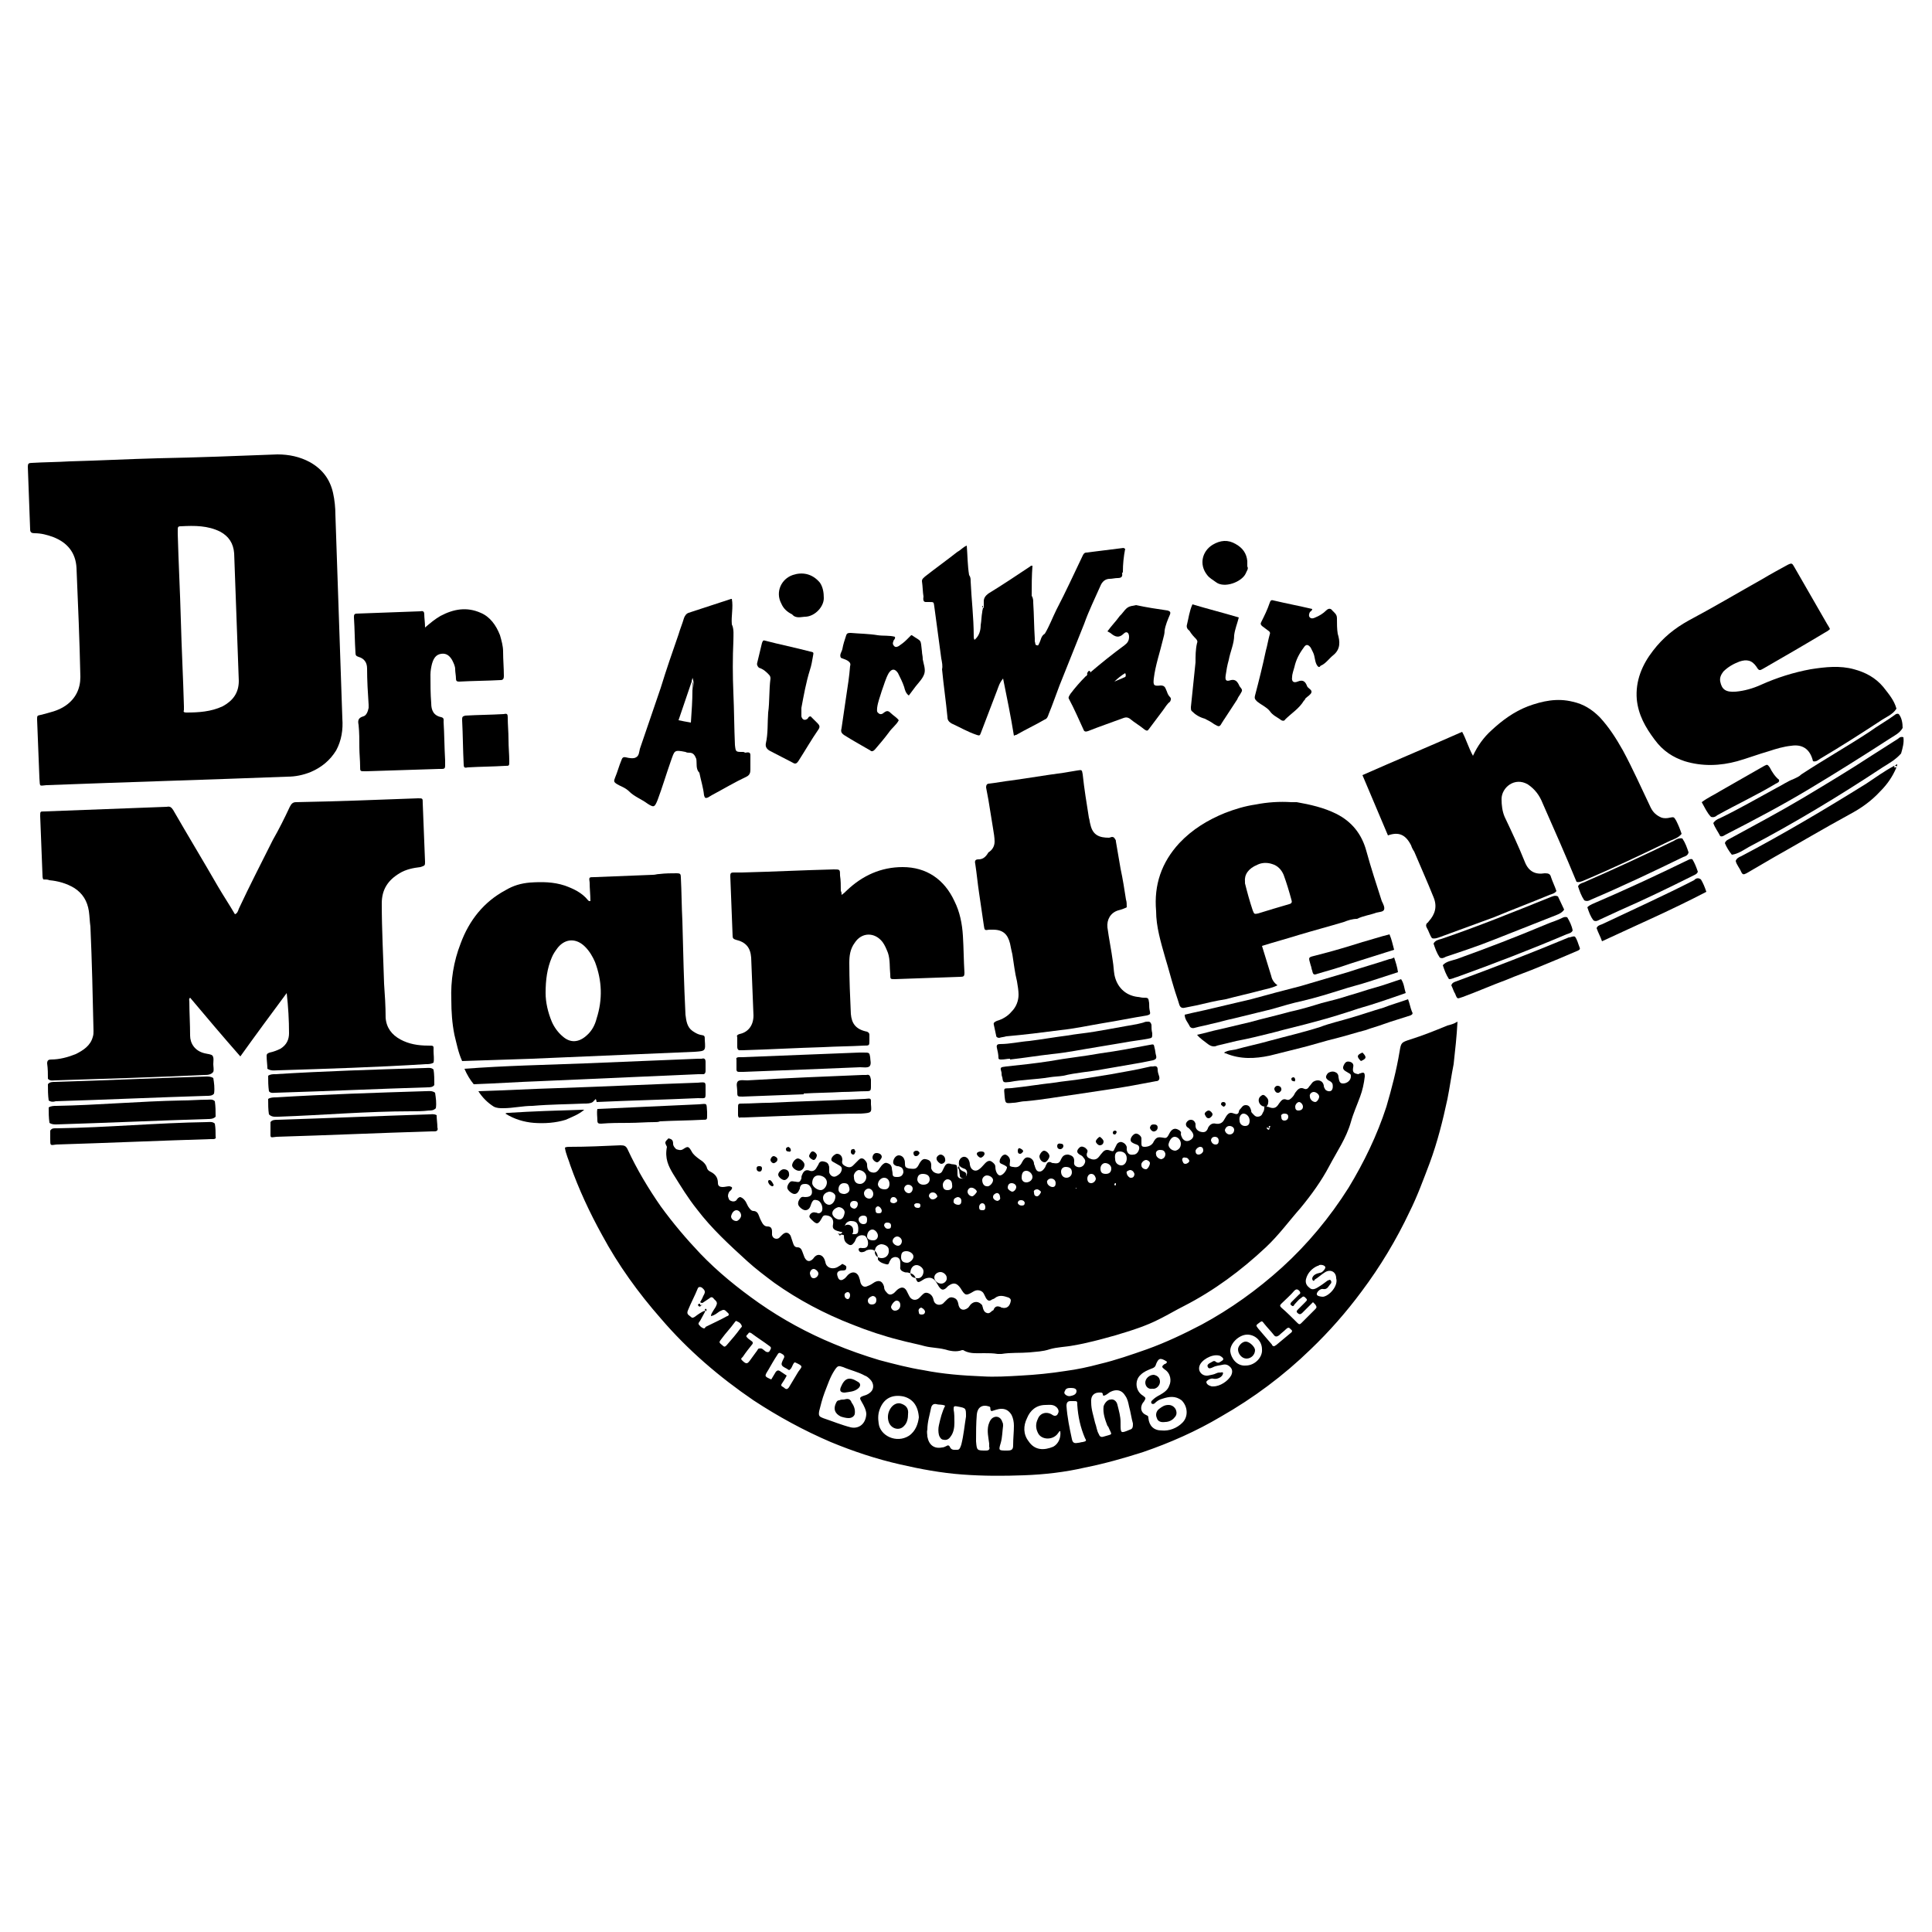 <?xml version="1.0" encoding="utf-8"?>
<!-- Generator: Adobe Illustrator 25.3.0, SVG Export Plug-In . SVG Version: 6.00 Build 0)  -->
<svg version="1.1" id="Livello_1" xmlns="http://www.w3.org/2000/svg" xmlns:xlink="http://www.w3.org/1999/xlink" x="0px" y="0px"
	 viewBox="0 0 250 250" style="enable-background:new 0 0 250 250;" xml:space="preserve">
<g>
	<path d="M182.5,134.5c-1.2,0.4-1.2,0.4-1.4,1.6c-0.4,2.4-1,4.7-1.7,7.1c-1.2,3.7-2.9,7.2-4.9,10.5c-2.4,3.8-5.3,7.3-8.6,10.3
		c-3.2,2.9-6.7,5.4-10.4,7.4c-2.3,1.2-4.6,2.3-7.1,3.2c-2,0.7-4,1.4-6.1,1.9c-1.5,0.4-2.9,0.7-4.4,0.9c-1.9,0.3-3.9,0.5-5.8,0.6
		c-1.7,0.1-3.4,0.2-5,0.1c-2.5-0.1-5.1-0.3-7.6-0.8c-1.9-0.3-3.8-0.8-5.7-1.3c-2-0.6-4-1.3-5.9-2.1c-3.4-1.4-6.7-3.2-9.7-5.3
		c-2.7-1.9-5.3-4-7.6-6.4c-1.8-1.9-3.5-3.9-5.1-6.1c-1.6-2.3-3.1-4.8-4.3-7.4c-0.2-0.4-0.4-0.5-0.9-0.5c-2.2,0.1-4.4,0.2-6.6,0.2
		c-0.2,0-0.4,0-0.6,0.1c0.1,0.8,0.5,1.6,0.7,2.3c1.1,3.1,2.5,6.1,4.1,9c2.1,3.9,4.7,7.5,7.6,10.8c3.5,4.1,7.6,7.6,12,10.6
		c3.2,2.1,6.5,3.9,10,5.4c2.9,1.2,5.9,2.2,9,2.9c2.6,0.6,5.3,1.1,8,1.3c2.7,0.2,5.3,0.2,8,0.1c2.7-0.1,5.3-0.4,7.9-1
		c2.5-0.5,5-1.2,7.5-2c3.5-1.2,6.9-2.7,10.1-4.6c4.2-2.4,8.1-5.3,11.6-8.7c2.4-2.3,4.6-4.8,6.6-7.5c2.4-3.2,4.5-6.7,6.2-10.3
		c1-2,1.8-4.2,2.6-6.3c1-2.7,1.7-5.5,2.3-8.3c0.3-1.5,0.5-3,0.8-4.5c0.2-1.8,0.4-3.6,0.5-5.5c-0.5,0.3-0.9,0.4-1.3,0.5
		C185.6,133.4,184.1,134,182.5,134.5z M90.7,171.7c-0.4-0.4-0.4-0.4-0.1-0.8c0.2-0.4,0.4-0.7,0.6-1.1c0,0,0,0,0,0c0-0.1,0-0.1,0-0.2
		c-0.5,0.2-0.9,0.5-1.3,0.8c-0.2,0.1-0.3,0.2-0.5,0c-0.2-0.2-0.6-0.3-0.4-0.8c0.4-1,0.9-1.9,1.3-2.9c0.1-0.2,0.3-0.2,0.5-0.1
		c0.5,0.4,0.5,0.6,0.2,1.1c-0.1,0.3-0.3,0.6-0.4,0.8c0,0,0,0,0,0c0.1,0.1,0.2,0.1,0.3,0.1c0,0,0,0,0,0c0.3-0.2,0.6-0.4,0.9-0.6
		c0.2-0.2,0.4-0.2,0.6,0.1c0.2,0.2,0.5,0.4,0.3,0.8c-0.1,0.3-0.3,0.5-0.4,0.7c-0.1,0.2-0.3,0.4-0.3,0.7c0.5-0.1,0.8-0.4,1.1-0.6
		c0.6-0.3,0.6-0.3,1.1,0.2c0.1,0.1,0.1,0.1,0.1,0.2c0,0.1-0.1,0.2-0.2,0.2c-0.9,0.5-1.8,0.9-2.8,1.4C91.2,172,91,171.9,90.7,171.7z
		 M94,174.1c-0.2,0.2-0.3,0.2-0.5,0c-0.5-0.4-0.5-0.4-0.1-0.9c0.5-0.7,1.1-1.3,1.6-2c0.1-0.1,0.2-0.4,0.4-0.2
		c0.3,0.1,0.5,0.3,0.6,0.6c0,0.1-0.1,0.2-0.2,0.3C95.3,172.6,94.7,173.3,94,174.1z M97.8,175c-0.3,0.4-0.5,0.7-0.8,1.1
		c-0.1,0.1-0.2,0.3-0.4,0.3c-0.2,0-0.4-0.2-0.6-0.4c-0.2-0.2,0-0.3,0.1-0.4c0.4-0.6,0.8-1.1,1.2-1.6c0.2-0.2,0.1-0.4-0.1-0.5
		c-0.1-0.1-0.3-0.2-0.4-0.3c-0.3-0.3-0.3-0.3,0-0.6c0.1-0.2,0.2-0.2,0.4-0.1c0.8,0.6,1.6,1.1,2.4,1.7c0.3,0.2,0.1,0.4,0,0.6
		c-0.1,0.2-0.3,0.2-0.5,0.1c-0.3-0.2-0.5-0.5-0.8-0.4C98.1,174.4,98,174.8,97.8,175z M103.3,177.5c-0.4,0.7-0.8,1.3-1.2,2
		c-0.2,0.3-0.4,0.3-0.6,0.1c-0.2-0.2-0.6-0.2-0.3-0.6c0.2-0.3,0.4-0.6,0.6-1c-0.3-0.2-0.6-0.4-0.9-0.6c-0.2-0.1-0.3-0.1-0.5,0.1
		c-0.2,0.3-0.4,0.7-0.6,1c-0.9-0.4-0.9-0.4-0.4-1.2c0.4-0.7,0.8-1.4,1.2-2c0.2-0.4,0.4-0.2,0.6-0.1c0.2,0.1,0.4,0.3,0.2,0.6
		c-0.4,0.8-0.4,0.9,0.4,1.3c0.1,0.1,0.2,0.1,0.3,0.2c0.4-0.2,0.4-0.7,0.7-1c0,0,0.1,0,0.1,0C104,176.8,103.8,176.8,103.3,177.5z
		 M112.7,180.1c-0.2,0.2-0.5,0.4-0.9,0.5c-0.6,0.2-0.6,0.3-0.3,0.8c0.3,0.5,0.6,1.1,0.6,1.6c-0.1,1.4-1.1,1.9-2,1.7
		c-1.2-0.3-2.4-0.8-3.6-1.2c-0.5-0.2-0.6-0.3-0.5-0.9c0.2-0.8,0.4-1.6,0.7-2.4c0.4-1,0.7-2,1.3-2.9c0.4-0.6,0.5-0.6,1.1-0.4
		c0.9,0.4,1.9,0.6,2.8,1.1c0.3,0.1,0.5,0.3,0.7,0.5C113.1,179,113.1,179.7,112.7,180.1z M117.6,185.8c-1.6,1-3.7,0-3.9-1.6
		c-0.1-0.7-0.1-1.3,0.2-2c0.5-1.2,1.5-1.8,3-1.5c1.2,0.3,1.9,1.2,2,2.7C118.8,184.2,118.5,185.2,117.6,185.8z M124.4,186.9
		c-0.1,0.3-0.2,0.7-0.5,0.7c-0.4,0-0.8,0.1-1-0.4c-0.1-0.2-0.3-0.2-0.4-0.1c-0.2,0.1-0.4,0.2-0.6,0.2c-1,0.2-1.7-0.3-1.9-1.4
		c0-0.3-0.1-0.6,0-0.9c0-1,0.3-1.9,0.5-2.9c0.1-0.3,0.3-0.5,0.7-0.4c0.3,0.1,0.7,0,1.1,0.2c-0.4,0.8-0.6,1.6-0.8,2.5
		c-0.1,0.4-0.1,0.9,0,1.3c0.1,0.3,0.3,0.6,0.6,0.6c0.4,0.1,0.7-0.1,0.9-0.4c0.4-0.5,0.5-1.2,0.5-1.8c0-0.6,0-1.2-0.1-1.7
		c0-0.4,0-0.5,0.5-0.4c1.1,0.2,1.1,0.2,1.1,1.3C124.8,184.5,124.7,185.7,124.4,186.9z M131.1,187c0,0.6-0.2,0.7-0.8,0.7
		c-1.1,0-1.1,0-0.8-1c0.2-0.7,0.2-1.5,0.3-2.2c0-0.2,0-0.3-0.1-0.5c-0.2-0.7-0.9-0.9-1.4-0.4c-0.2,0.2-0.3,0.5-0.4,0.8
		c-0.2,0.8,0,1.6,0.1,2.4c0,0.1,0,0.3,0,0.4c0.1,0.3,0,0.5-0.4,0.5c-1.2,0-1.2,0-1.3-1.2c0-1.2,0-2.3,0.1-3.5c0.1-0.9,0.7-1.3,1.6-1
		c0.3,0.1,0,0.4,0.3,0.6c0.4-0.1,0.8-0.3,1.3-0.3c0.6,0,1,0.3,1.3,0.8c0.2,0.4,0.3,0.9,0.3,1.4C131.2,185.3,131.1,186.1,131.1,187z
		 M136.3,187.2c-1.2,0.5-2.4,0.5-3.2-0.7c-0.7-0.9-0.7-2-0.2-3c0.4-1,1.2-1.7,2.4-1.7c0.4,0,0.9-0.1,1.3,0.2
		c0.3,0.2,0.5,0.6,0.3,0.9c-0.1,0.3-0.4,0.4-0.7,0.2c-0.7-0.5-1.6-0.3-1.9,0.5c-0.3,0.6-0.3,1.2,0,1.8c0.4,0.9,1.8,1,2.5,0.2
		c0.1-0.1,0.2-0.3,0.3-0.4c0,0,0,0,0.1,0C137.3,186,137,186.8,136.3,187.2z M137.8,180c0.1-0.4,0.5-0.4,0.8-0.4
		c0.4,0,0.7,0.1,0.7,0.4c0,0.3-0.2,0.5-0.6,0.6c-0.3,0.1-0.6,0.1-0.9-0.2C137.7,180.3,137.7,180.1,137.8,180z M140.1,186.6
		c-0.2,0-0.4,0.1-0.6,0.1c-0.5,0.1-0.7,0-0.8-0.5c-0.3-1.4-0.6-2.8-0.7-4.3c0-0.3,0.1-0.6,0.5-0.6c0.1,0,0.3,0,0.4,0
		c0.5,0,0.5,0,0.5,0.5c0.1,1.5,0.4,2.9,1,4.3C140.6,186.4,140.6,186.5,140.1,186.6z M146.2,185c-1.2,0.5-1.2,0.5-1.2-0.8
		c0,0,0,0,0-0.2c0-0.7-0.2-1.4-0.4-2.2c-0.1-0.5-0.5-0.8-0.9-0.7c-0.4,0-0.8,0.5-0.9,0.9c-0.1,0.9,0.2,1.7,0.5,2.5
		c0,0,0.1,0.1,0.1,0.1c0.5,1.2,0.7,0.9-0.6,1.3c-0.3,0.1-0.5,0-0.6-0.3c-0.3-0.5-0.3-1-0.5-1.5c-0.2-0.9-0.5-1.7-0.5-2.6
		c-0.1-0.9,0.4-1.4,1.3-1.3c0.1,0,0.2,0.1,0.2,0.2c0,0.3,0.2,0.2,0.4,0.1c0.2-0.1,0.4-0.3,0.6-0.4c0.8-0.4,1.5-0.2,1.9,0.5
		c0.3,0.4,0.4,0.9,0.5,1.4c0.2,0.7,0.3,1.5,0.5,2.2C146.6,184.6,146.6,184.9,146.2,185z M153,184.1c-0.7,0.7-1.7,1.1-2.7,1
		c-1,0-1.6-0.6-1.7-1.6c0-0.3-0.1-0.3-0.3-0.4c-0.7-0.3-0.8-1-0.4-1.6c0,0,0.1-0.1,0.1-0.1c0.3-0.5,0.3-0.5-0.1-0.8
		c-1-0.6-1.1-2-0.3-2.7c0.4-0.4,0.9-0.6,1.4-0.8c0.3-0.1,0.5-0.2,0.6-0.6c0.3-0.7,0.5-0.9,1.4-0.3c0,0.2-0.2,0.3-0.3,0.3
		c-0.4,0.3-0.4,0.4,0,0.7c0.8,0.5,0.9,1.5,0.6,2.1c-0.2,0.6-0.7,0.9-1.2,1.2c-0.4,0.2-0.7,0.4-1,0.7c-0.1,0.1-0.2,0.2-0.1,0.4
		c0.1,0.1,0.3,0.1,0.4,0c0.3-0.3,0.6-0.5,1-0.6c0.9-0.3,1.7-0.4,2.5,0.2C153.7,182,153.8,183.3,153,184.1z M159.3,178
		c-0.4,0.7-1.4,1.4-2.3,1.4c0,0-0.1,0-0.2,0c-0.4-0.1-0.7-0.3-0.7-0.6c0.1-0.2,0.6-0.5,0.9-0.4c0.4,0.1,1-0.1,1.2-0.5
		c0.1-0.2,0.1-0.4-0.2-0.3c-0.2,0-0.4,0-0.6,0.1c-0.4,0.2-0.7,0.2-1.1,0.3c-0.7,0.1-1.3-0.5-1.1-1.2c0.2-0.8,1.6-1.6,2.5-1.4
		c0.1,0,0.3,0.1,0.4,0.2c0.3,0.2,0.2,0.4,0,0.5c-0.2,0.1-0.4,0.4-0.8,0.1c-0.2-0.2-0.4,0-0.6,0.1c-0.2,0.1-0.6,0.3-0.4,0.6
		c0.1,0.3,0.5,0.1,0.7,0c0.4-0.2,0.8-0.2,1.2-0.3c0.4-0.1,0.7,0,1,0.3C159.5,177.2,159.5,177.6,159.3,178z M161.2,176.7
		c-1.2,0.1-1.9-1-2-1.8c-0.1-1,1.1-2.2,2.2-2.2c1,0,1.9,0.8,1.9,1.9C163.4,175.6,162.4,176.7,161.2,176.7z M167,172.5
		c-0.6,0.5-1.2,1-1.8,1.5c-0.1,0.1-0.2,0.1-0.3,0.2c-0.2,0-0.3-0.1-0.3-0.2c-0.6-0.7-1.2-1.4-1.8-2.1c-0.3-0.4-0.3-0.4,0.1-0.7
		c0.4-0.3,0.4-0.3,0.7,0.1c0.4,0.5,0.8,0.9,1.2,1.4c0.2,0.3,0.4,0.3,0.7,0.1c0.3-0.3,0.6-0.5,0.9-0.8c0.2-0.2,0.4-0.3,0.6,0
		C167.2,172.1,167.3,172.3,167,172.5z M170.2,169.4c-0.6,0.6-1.2,1.2-1.8,1.8c-0.2,0.2-0.3,0.2-0.5,0c-0.7-0.7-1.4-1.4-2.1-2
		c-0.2-0.2-0.2-0.3,0-0.5c0.6-0.6,1.2-1.1,1.7-1.7c0.2-0.2,0.4-0.2,0.6,0c0.2,0.2,0.2,0.4,0,0.5c-0.3,0.3-0.7,0.7-1,1
		c-0.1,0.1-0.2,0.3,0,0.4c0.2,0.2,0.3,0.1,0.4-0.1c0.3-0.3,0.5-0.6,0.8-0.8c0.2-0.1,0.3-0.4,0.6-0.1c0.3,0.3,0.3,0.3-0.1,0.7
		c-0.3,0.3-0.5,0.5-0.8,0.8c-0.2,0.2-0.3,0.3-0.1,0.5c0.2,0.2,0.4,0.2,0.6,0c0.4-0.4,0.8-0.8,1.4-1.4c0.1,0.1,0.2,0.2,0.3,0.3
		C170.4,169.1,170.4,169.2,170.2,169.4z M171.2,167.8c-0.3,0-0.8-0.1-0.8-0.3c-0.1-0.2,0.4-0.8,0.8-0.7c0.6,0.1,0.7-0.4,1-0.7
		c0.1-0.1,0.1-0.3,0-0.4c-0.1-0.2-0.3,0-0.4,0c-0.4,0.3-0.8,0.6-1.3,0.9c-0.5,0.3-0.8,0.3-1.1,0c-0.4-0.3-0.5-0.7-0.4-1.1
		c0.2-0.8,0.8-1.4,1.5-1.7c0.1,0,0.1,0,0.2-0.1c0.4-0.1,0.8,0.1,0.8,0.3c0,0.2-0.4,0.7-0.7,0.7c-0.5,0.1-0.9,0.3-1,0.7
		c0,0.1,0,0.2,0.1,0.3c0.1,0.1,0.2,0,0.2-0.1c0.5-0.3,0.9-0.7,1.4-1c0.7-0.4,1.4,0,1.4,0.8C173.2,166.4,172,167.7,171.2,167.8z"/>
	<path d="M161.2,173.6c-0.5,0-1,0.6-1,1c0,0.6,0.5,1.2,1.1,1.2c0.6,0,1.1-0.5,1.1-1.1C162.4,174.3,161.7,173.6,161.2,173.6z"/>
	<path d="M35.9,138.5c6.4-0.2,12.8-0.4,19.2-0.8c0.3,0,0.7,0,1-0.2c0.1-0.5,0-1,0-1.5c0-0.7,0.1-0.7-0.7-0.7c-1.3,0-2.5-0.2-3.6-0.8
		c-1.1-0.6-1.8-1.5-1.9-2.8c0-1.5-0.1-3-0.2-4.4c-0.1-3.4-0.3-6.9-0.3-10.4c0-1.8,0.8-3,2.3-3.9c0.8-0.5,1.8-0.7,2.7-0.8
		C55,112,55,112,55,111.5c-0.1-2.5-0.2-5.1-0.3-7.6c0-0.6,0-0.6-0.6-0.6c-5.3,0.2-10.5,0.4-15.8,0.5c-0.4,0-0.6,0.2-0.8,0.6
		c-0.7,1.5-1.4,2.9-2.2,4.3c-1.5,3-3,5.9-4.4,8.9c-0.1,0.3-0.2,0.6-0.5,0.7c-0.7-1.2-1.5-2.4-2.2-3.6c-1.9-3.3-3.9-6.6-5.8-9.9
		c-0.2-0.3-0.4-0.5-0.8-0.4c-5.3,0.2-10.6,0.4-15.9,0.6c-0.5,0-0.5,0-0.5,0.6c0.1,2.6,0.2,5.1,0.3,7.7c0,0.1,0,0.3,0.1,0.5
		c0.3,0,0.6,0,0.8,0.1c1.1,0.1,2.2,0.4,3.2,1c1.1,0.7,1.7,1.7,1.9,3c0.1,0.7,0.1,1.3,0.2,2c0.2,4.5,0.3,9,0.4,13.5
		c0,0.3,0,0.5-0.1,0.8c-0.3,1.1-1.2,1.7-2.2,2.2c-1,0.4-2.1,0.7-3.2,0.7c-0.3,0-0.5,0.1-0.5,0.5c0.1,0.7,0.1,1.4,0.1,2
		c0.3,0.3,0.6,0.2,0.9,0.2c6.4-0.2,12.9-0.4,19.3-0.7c0.4,0,0.9,0,1.2-0.4c0.1-0.3,0-0.7,0-1c0-0.4,0.1-0.8-0.1-1.1
		c-0.2-0.2-0.6-0.2-1-0.3c-1.3-0.3-1.9-1.3-1.9-2.3c0-1.5-0.1-3-0.1-4.4c0-0.2-0.1-0.3,0.1-0.5c2.1,2.5,4.3,5.1,6.5,7.6
		c2-2.8,4-5.5,6-8.2c0.2,1.8,0.3,3.5,0.3,5.2c0,0.8-0.3,1.5-1.1,2c-0.4,0.2-0.9,0.4-1.4,0.5c-0.3,0.1-0.4,0.2-0.4,0.4
		c0,0.6,0.1,1.2,0.1,1.7C35.1,138.6,35.5,138.5,35.9,138.5z"/>
	<path d="M182.6,109.4c0.1,0.3,0.2,0.5,0.4,0.8c0.8,1.9,1.7,3.9,2.5,5.9c0.5,1.2,0.2,2.2-0.6,3.1c-0.1,0.1-0.1,0.2-0.2,0.2
		c-0.2,0.2-0.2,0.4-0.1,0.6c0.3,0.5,0.4,1,0.7,1.4c0.3,0.1,0.6,0,0.9-0.1c2.4-0.9,4.7-1.7,7.1-2.6c2.4-1,4.8-1.9,7.2-2.9
		c0.3-0.1,0.7-0.2,0.9-0.5c-0.2-0.6-0.5-1.2-0.7-1.8c-0.1-0.4-0.3-0.5-0.8-0.5c-1.2,0.2-2.1-0.2-2.6-1.5c-0.8-2-1.7-3.9-2.6-5.8
		c-0.3-0.7-0.4-1.5-0.4-2.3c0-1.5,1.7-2.9,3.4-1.9c0.9,0.6,1.5,1.4,1.9,2.4c1.5,3.4,3,6.8,4.4,10.2c0.3,0.1,0.5,0,0.8-0.1
		c3.8-1.6,7.6-3.4,11.3-5.2c0.5-0.2,1.1-0.4,1.5-0.9c-0.2-0.6-0.4-1.1-0.7-1.7c-0.3-0.5-0.3-0.5-0.8-0.4c-0.4,0.1-0.8,0.1-1.1,0
		c-0.7-0.3-1.1-0.7-1.4-1.3c-1.2-2.5-2.3-5-3.6-7.4c-0.9-1.6-1.8-3-3-4.3c-1-1-2.1-1.7-3.5-2c-2-0.5-3.9-0.1-5.8,0.6
		c-1.8,0.7-3.3,1.8-4.7,3.1c-1,0.9-1.8,2-2.4,3.3c-0.6-1.1-0.9-2.2-1.4-3.1c-4.3,1.9-8.6,3.7-12.9,5.6c1.1,2.6,2.2,5.2,3.3,7.8
		C181,107.6,181.9,108,182.6,109.4z"/>
	<path d="M218,98.5c2.3,0.7,4.6,0.6,6.8,0c1.4-0.4,2.7-0.9,4.1-1.3c0.9-0.3,1.9-0.6,2.9-0.7c1.3-0.2,2.4,0.3,2.8,2
		c0.4,0.1,0.6-0.1,0.9-0.3c2.7-1.6,5.2-3.2,7.8-4.9c0.7-0.5,1.6-0.8,2.1-1.6c-0.3-1.1-1-1.9-1.7-2.8c-1-1.2-2.3-1.9-3.8-2.3
		c-1.8-0.5-3.7-0.3-5.6,0c-2.2,0.4-4.4,1.1-6.4,2c-1.1,0.5-2.2,0.8-3.3,0.9c-1.3,0.1-1.8-0.3-2-1.3c-0.1-0.5,0.1-0.9,0.4-1.3
		c0.6-0.6,1.3-1,2.1-1.3c0.9-0.3,1.6-0.2,2.2,0.7c0.3,0.5,0.4,0.5,0.9,0.2c2.6-1.5,5.2-3,7.7-4.5c0.3-0.2,0.6-0.3,0.9-0.6
		c-0.1-0.2-0.2-0.4-0.4-0.7c-1.4-2.4-2.8-4.9-4.2-7.3c-0.3-0.5-0.3-0.6-0.9-0.3c-1.1,0.6-2.2,1.2-3.2,1.8c-3.2,1.8-6.4,3.7-9.6,5.4
		c-1.8,1-3.3,2.2-4.6,3.9c-1.4,1.8-2.3,3.9-2.1,6.3c0.2,2,1.1,3.6,2.3,5.2C215.2,97.2,216.5,98,218,98.5z"/>
	<path d="M119.8,77.9c0.1,0,0.2,0,0.4,0c0.7,0,0.6,0,0.7,0.6c0.3,2.2,0.6,4.5,0.9,6.7c0.1,0.5,0.2,1,0.1,1.4
		c0.2,2.1,0.5,4.1,0.7,6.2c0,0.4,0.2,0.6,0.5,0.8c1.1,0.5,2.1,1.1,3.3,1.5c0.3,0.1,0.4,0.1,0.5-0.2c0.7-1.8,1.4-3.7,2.1-5.5
		c0.2-0.5,0.3-1,0.8-1.6c0.5,2.5,1,4.9,1.4,7.4c0.2-0.1,0.2-0.1,0.3-0.1c1.2-0.7,2.5-1.3,3.7-2c0.3-0.1,0.4-0.4,0.5-0.7
		c0.5-1.2,0.9-2.4,1.4-3.7c1.1-2.7,2.1-5.3,3.2-8c0.6-1.7,1.4-3.3,2.1-4.9c0.2-0.5,0.6-0.9,1.2-0.9c0.3,0,0.7-0.1,1-0.1
		c0.4,0,0.7-0.1,0.6-0.6c0-0.1,0.1-0.1,0.1-0.2c0-1,0.1-2,0.3-3c-0.1,0-0.2-0.1-0.2-0.1c-1.6,0.2-3.2,0.4-4.8,0.6
		c-0.3,0-0.4,0.2-0.5,0.4c-1.1,2.3-2.2,4.7-3.4,7c-0.5,1-0.9,2.1-1.5,3.1c-0.5,0.3-0.5,0.8-0.7,1.2c-0.1,0.1-0.1,0.4-0.3,0.3
		c-0.3,0-0.2-0.3-0.3-0.5c0-0.1,0-0.3,0-0.4c-0.1-1.5-0.1-3.1-0.2-4.6c0-0.3,0-0.6-0.2-0.9c0-1.3,0-2.6,0.1-3.9
		c-0.2,0-0.2,0-0.3,0.1c-1.8,1.2-3.6,2.4-5.4,3.5c-0.4,0.3-0.6,0.6-0.6,1c0,0.1,0,0.2,0,0.4c0,0,0,0,0,0c0,0.1,0,0.3,0,0.4
		c0,0.1-0.1,0.1-0.1,0c0,0,0-0.1,0-0.1c0,0,0,0.1,0,0.1c0,0.2-0.1,0.4-0.1,0.6c-0.1,0.5-0.1,1.1-0.2,1.7c0,0.7-0.2,1.4-0.8,1.9
		c-0.1-0.2-0.1-0.3-0.1-0.5c0-2.4-0.3-4.8-0.4-7.1c0-0.3,0-0.5-0.2-0.8c-0.2-1.2-0.2-2.5-0.3-3.8c-0.5,0.2-0.8,0.6-1.2,0.8
		c-1.4,1.1-2.8,2.1-4.2,3.2c-0.2,0.2-0.4,0.3-0.4,0.6c0.1,0.7,0.1,1.4,0.2,2C119.4,77.8,119.6,77.9,119.8,77.9z"/>
	<path d="M57.1,84.6c0.7-0.1,1.1,0.3,1.4,0.8c0.2,0.4,0.4,0.8,0.4,1.2c0,0.4,0.1,0.8,0.1,1.2c0,0.3,0.1,0.4,0.4,0.4
		c1.8-0.1,3.6-0.1,5.4-0.2c0.3,0,0.4-0.2,0.4-0.5c0-1.1-0.1-2.1-0.1-3.2c0-0.7-0.2-1.4-0.4-2.1c-0.5-1.3-1.3-2.4-2.5-2.9
		c-1.8-0.8-3.5-0.5-5.2,0.4c-0.7,0.4-1.3,0.9-2,1.5c0-0.7-0.1-1.2-0.1-1.7c0-0.3-0.1-0.5-0.5-0.4c-2.7,0.1-5.4,0.2-8.2,0.3
		c-0.4,0-0.4,0.2-0.4,0.5c0.1,1.5,0.1,3.1,0.2,4.6c0,0.3,0.1,0.4,0.4,0.5c0.7,0.2,1.1,0.7,1.1,1.5c0,1.6,0.1,3.2,0.2,4.7
		c0,0.1,0,0.2,0,0.4c-0.1,0.5-0.3,1-0.7,1.1c-0.7,0.2-0.7,0.6-0.6,1.1c0.1,1,0.1,1.9,0.1,2.9c0,0.8,0.1,1.7,0.1,2.5
		c0,0.6,0,0.6,0.6,0.6c0.1,0,0.1,0,0.2,0c3.1-0.1,6.3-0.2,9.4-0.3c0.1,0,0.3,0,0.4,0c0.3,0,0.4-0.1,0.4-0.4c0-0.2,0-0.5,0-0.7
		c-0.1-1.7-0.1-3.4-0.2-5c0-0.2,0.1-0.5-0.3-0.6c-1-0.2-1.3-0.9-1.3-1.8c-0.1-1.2-0.1-2.5-0.1-3.7c0-0.5,0.1-1,0.2-1.4
		C56.1,85.2,56.4,84.7,57.1,84.6z"/>
	<path d="M109.7,85.5c0.3,0.2,0.4,0.4,0.3,0.7c-0.1,1.3-0.3,2.6-0.5,3.9c-0.2,1.4-0.4,2.7-0.6,4.1c-0.1,0.4-0.1,0.6,0.3,0.9
		c1.1,0.7,2.2,1.3,3.4,2c0.2,0.2,0.4,0.1,0.6-0.1c0.6-0.7,1.2-1.4,1.8-2.2c0.4-0.6,1-1,1.3-1.6c-0.3-0.4-0.7-0.6-1-0.9
		c-0.3-0.3-0.5-0.4-0.9-0.1c-0.2,0.2-0.5,0.3-0.7,0.1c-0.3-0.2-0.2-0.4-0.2-0.7c0.1-0.8,0.4-1.5,0.6-2.2c0.3-0.8,0.5-1.6,0.9-2.3
		c0.4-0.6,0.8-0.6,1.2,0c0.3,0.6,0.6,1.2,0.8,1.8c0.1,0.4,0.2,0.8,0.6,1.1c0.3-0.4,0.6-0.8,0.9-1.2c0.4-0.5,0.9-1,1.1-1.6
		c0.2-0.6-0.1-1.3-0.2-1.9c0,0,0,0,0-0.1c0-0.3-0.1-0.6-0.1-0.9c-0.2-1.7,0-1.2-1.3-2.1c0,0,0,0-0.1,0c-0.2,0.2-0.4,0.4-0.6,0.6
		c-0.3,0.3-0.7,0.6-1,0.8c-0.2,0.1-0.4,0.2-0.6,0c-0.2-0.2-0.2-0.4-0.1-0.6c0-0.2,0.3-0.3,0.2-0.6c-0.7-0.2-1.5-0.1-2.2-0.2
		c-1.2-0.2-2.4-0.2-3.5-0.3c-0.3,0-0.5,0-0.6,0.3c-0.2,0.6-0.4,1.2-0.5,1.8c-0.1,0.4-0.4,0.7-0.2,1.1
		C108.9,85.2,109.4,85.3,109.7,85.5z"/>
	<path d="M162.4,90c-0.1,0.4,0,0.5,0.3,0.8c0.5,0.4,1.2,0.7,1.6,1.2c0.4,0.6,1,0.8,1.5,1.2c0.2,0.1,0.4,0.1,0.5-0.1
		c0.8-0.8,1.8-1.4,2.4-2.4c0.1-0.1,0.2-0.2,0.2-0.3c0.3-0.3,0.7-0.5,0.8-0.8c0.1-0.4-0.5-0.5-0.6-0.9c-0.2-0.5-0.5-0.8-1.2-0.5
		c-0.5,0.2-0.8,0-0.7-0.6c0-0.4,0.2-0.9,0.3-1.3c0.2-0.9,0.6-1.7,1.2-2.5c0.3-0.5,0.6-0.4,0.9,0c0.1,0.2,0.2,0.4,0.3,0.6
		c0.3,0.6,0.2,1.3,0.6,1.8c0.3,0.3,0.3-0.1,0.5-0.1c0.6-0.3,1-0.9,1.5-1.3c1-0.8,0.9-1.8,0.6-2.8c-0.1-0.6-0.1-1.3-0.1-2
		c0-0.3-0.1-0.5-0.3-0.7c-0.1-0.1-0.2-0.2-0.3-0.3c-0.2-0.3-0.5-0.3-0.8,0c-0.4,0.4-0.9,0.7-1.4,0.9c-0.2,0.1-0.5,0.2-0.7,0
		c-0.2-0.2-0.1-0.5,0-0.7c0.1-0.1,0.3-0.2,0.3-0.4c-1.7-0.4-3.3-0.7-5-1.1c-0.3-0.1-0.4,0-0.5,0.3c-0.3,0.9-0.7,1.7-1.1,2.5
		c-0.1,0.2-0.1,0.3,0.1,0.5c0.3,0.2,0.5,0.4,0.8,0.6c0.2,0.1,0.3,0.3,0.2,0.5c-0.2,0.7-0.3,1.4-0.5,2.1
		C163.4,86.1,162.9,88.1,162.4,90z"/>
	<path d="M99.4,87.2c0.2,0.2,0.3,0.3,0.3,0.6c-0.2,1.5-0.1,3-0.3,4.4c-0.1,1.3,0,2.7-0.3,4c-0.1,0.5,0.2,0.8,0.6,1
		c1,0.5,1.9,1,2.9,1.5c0.3,0.2,0.5,0.1,0.7-0.2c0.9-1.4,1.7-2.8,2.6-4.1c0.2-0.3,0.2-0.5-0.1-0.8c-0.3-0.3-0.6-0.6-0.9-0.9
		c-0.3,0-0.3,0.2-0.4,0.3c-0.4,0.3-0.7,0.1-0.8-0.3c0-0.4,0-0.7,0-1.1c0.3-1.6,0.6-3.3,1.1-4.9c0.2-0.6,0.3-1.2,0.4-1.8
		c0.1-0.5,0.1-0.5-0.4-0.6c-1.9-0.5-3.9-0.9-5.8-1.4c-0.3-0.1-0.3,0.1-0.4,0.3c-0.2,0.8-0.4,1.7-0.6,2.5c-0.1,0.3,0,0.5,0.2,0.7
		C98.8,86.6,99.1,86.9,99.4,87.2z"/>
	<path d="M154.7,82.6c0.2,0.2,0.3,0.4,0.2,0.6c-0.2,0.8-0.2,1.7-0.2,2.5c-0.2,1.9-0.4,3.9-0.6,5.8c0,0.2,0,0.4,0.1,0.5
		c0.5,0.5,1,0.8,1.7,1c0.4,0.2,0.8,0.4,1.2,0.7c0.7,0.4,0.7,0.4,1.1-0.3c0.1-0.1,0.1-0.2,0.2-0.3c0.6-0.9,1.1-1.7,1.7-2.6
		c0.1-0.3,0.3-0.5,0.4-0.7c0.3-0.5,0.3-0.5-0.1-1c-0.3-0.7-0.6-0.9-1.1-0.8c-0.6,0.2-0.8,0.1-0.7-0.6c0.1-0.7,0.2-1.3,0.4-2
		c0.2-1.1,0.7-2.1,0.7-3.2c0.1-0.8,0.4-1.5,0.6-2.3c-2-0.6-4-1.1-6-1.7c-0.4,0.9-0.5,1.8-0.7,2.6c-0.1,0.3,0,0.6,0.3,0.8
		C154.2,82.1,154.5,82.4,154.7,82.6z"/>
	<path d="M90.3,139c0.2,0,0.4,0,0.7,0c0.2,0,0.3-0.2,0.3-0.4c0-0.4,0-0.8,0-1.2c0-0.4-0.2-0.5-0.5-0.4c-0.2,0-0.3,0-0.5,0
		c-4.9,0.2-9.7,0.4-14.6,0.6c-5.2,0.2-10.4,0.3-15.6,0.7c0.3,0.7,0.7,1.4,1.2,2c2.9-0.1,5.7-0.3,8.6-0.4
		C76.7,139.6,83.5,139.3,90.3,139z"/>
	<path d="M75.6,142.8c0.4,0,0.8,0,1.1-0.2c0.1-0.1,0.3-0.3,0.4-0.4c0,0.1,0.1,0.2,0.1,0.4c4.4-0.2,8.7-0.3,13.1-0.5
		c1.1,0,1,0.2,1-1.1c0-1,0.1-1-1-0.9c-6,0.2-12,0.5-18.1,0.7c-3.4,0.1-6.9,0.3-10.3,0.4c0.5,0.8,1.2,1.5,2,2
		c0.4,0.2,0.8,0.2,1.2,0.2c1.3,0,2.5-0.3,3.8-0.3C71.2,142.9,73.4,142.9,75.6,142.8z"/>
	<path d="M161.9,129.3c-1.7,0.4-3.4,0.8-5.1,1.2c-1.2,0.3-2.3,0.5-3.5,0.8c0,0.6,0.4,1,0.6,1.4c0.1,0.3,0.4,0.4,0.7,0.3
		c0.7-0.2,1.4-0.3,2.1-0.5c1-0.2,1.9-0.5,2.9-0.7c1.6-0.4,3.3-0.8,4.9-1.2c1.4-0.4,2.7-0.8,4.1-1.1c1.7-0.4,3.3-0.9,4.9-1.4
		c1.2-0.4,2.5-0.7,3.7-1.1c1.2-0.4,2.5-0.8,3.7-1.2c-0.1-0.7-0.3-1.3-0.5-1.9c-0.2,0.1-0.4,0.2-0.6,0.2c-1.8,0.6-3.6,1.1-5.4,1.7
		c-2,0.6-4.1,1.2-6.1,1.8C166.3,128.1,164.1,128.7,161.9,129.3z"/>
	<path d="M164.8,133.6c1.8-0.5,3.6-0.9,5.4-1.4c1.9-0.5,3.8-1.1,5.6-1.7c2.1-0.6,4.1-1.3,6.1-2c-0.2-0.6-0.2-1.2-0.6-1.8
		c-1.2,0.4-2.3,0.8-3.4,1.1c-1.1,0.3-2.2,0.7-3.3,1c-1.2,0.4-2.4,0.7-3.6,1c-1.3,0.4-2.6,0.8-4,1.1c-1.8,0.5-3.6,0.9-5.4,1.4
		c-1.3,0.3-2.5,0.6-3.8,0.9c-1,0.2-1.9,0.5-2.9,0.7c0.4,0.5,0.9,0.8,1.4,1.2c0.4,0.3,0.8,0.4,1.2,0.2c0.8-0.2,1.7-0.4,2.5-0.6
		C161.6,134.4,163.2,134,164.8,133.6z"/>
	<path d="M234.1,102.1c3.5-2.1,7-4.3,10.4-6.5c0.6-0.4,1.3-0.7,1.7-1.4c0-0.6-0.1-1.3-0.5-1.8c-0.2-0.1-0.4,0-0.5,0.1
		c-1.1,0.8-2.2,1.4-3.3,2.2c-2.9,1.9-5.9,3.6-8.8,5.5c-0.3,0.3-0.6,0.4-1,0.6c-0.8,0.3-1.5,0.8-2.3,1.2c-2.4,1.3-4.8,2.7-7.3,3.9
		c-0.3,0.1-0.6,0.3-0.8,0.6c0.2,0.6,0.6,1.1,0.9,1.7c0.3,0.1,0.5-0.1,0.7-0.2C227,106.1,230.6,104.2,234.1,102.1z"/>
	<path d="M182.5,131.4c0.2-0.1,0.4-0.2,0.2-0.5c-0.2-0.5-0.3-1.1-0.5-1.6c-1.1,0.4-2.2,0.7-3.2,1.1c-1.4,0.4-2.8,0.9-4.2,1.3
		c-1.3,0.4-2.7,0.7-4,1.2c-2.2,0.7-4.4,1.2-6.6,1.8c-1.4,0.4-2.9,0.7-4.3,1.1c-0.5,0.1-1,0.1-1.5,0.4c0.1,0.1,0.1,0.1,0.2,0.1
		c1.9,0.8,3.8,0.7,5.7,0.3c1.2-0.3,2.4-0.6,3.6-0.9c1.7-0.4,3.5-1,5.2-1.4c1.2-0.3,2.4-0.7,3.6-1c0.8-0.3,1.6-0.5,2.4-0.8
		C180.2,132.1,181.3,131.8,182.5,131.4z"/>
	<path d="M36.1,144.5c5.7-0.2,11.4-0.7,17.1-0.7c0.7,0,1.5,0,2.3-0.1c0.3,0,0.6,0,0.9-0.3c0.1-0.7,0-1.3-0.1-2
		c-0.4-0.3-0.8-0.2-1.3-0.2c-6.4,0.2-12.8,0.4-19.3,0.8c-0.3,0-0.7,0-1,0.2c0,0.7,0,1.4,0.1,2C35.2,144.6,35.7,144.5,36.1,144.5z"/>
	<path d="M55.5,144.2c-6.5,0.2-13.1,0.5-19.6,0.7c-0.3,0-0.7,0-0.9,0.3c0,0.4,0,0.8,0,1.2c0,0.9-0.1,0.8,0.8,0.7
		c6.7-0.2,13.3-0.5,20-0.7c0.1,0,0.2,0,0.4,0c0.4,0,0.5-0.2,0.4-0.5c0-0.5-0.1-1.1-0.1-1.6C56.1,144.1,55.8,144.2,55.5,144.2z"/>
	<path d="M245.2,99.1c0,0-0.1,0-0.1,0c-1.3,0.7-2.4,1.5-3.6,2.3c-5.3,3.3-10.7,6.5-16.2,9.4c-0.3,0.1-0.6,0.3-0.7,0.6
		c0.1,0.5,0.5,0.9,0.7,1.4c0.2,0.4,0.3,0.4,0.7,0.2c1.2-0.7,2.4-1.4,3.6-2.1c3.2-1.8,6.4-3.7,9.7-5.5c1.5-0.8,2.8-1.7,4-3
		c0.9-0.9,1.6-1.9,2.1-3.1c-0.1,0-0.2,0-0.3,0C245.1,99.1,245.2,99.1,245.2,99.1z"/>
	<path d="M7.2,142.5c6.5-0.2,13.1-0.5,19.6-0.7c0.3,0,0.7,0,0.9-0.3c0.1-0.7,0-1.4-0.1-2c-0.3-0.2-0.6-0.2-0.9-0.2
		c-6.5,0.2-13,0.5-19.6,0.7c-0.3,0-0.7,0-0.9,0.3c0,0.7,0,1.4,0.1,2.1C6.6,142.6,6.9,142.6,7.2,142.5z"/>
	<path d="M245.6,95.6c-1.1,0.7-2.2,1.4-3.3,2.1c-2.9,1.9-5.9,3.7-8.9,5.5c-3.2,1.9-6.4,3.6-9.7,5.4c-0.2,0.1-0.4,0.2-0.5,0.5
		c0.2,0.5,0.5,1,0.9,1.5c0.8-0.1,1.5-0.6,2.2-1c5.9-3.1,11.7-6.6,17.3-10.3c0.8-0.5,1.7-1,2.4-1.8c0.2-0.7,0.4-1.4,0.3-2.1
		C246,95.3,245.8,95.4,245.6,95.6z"/>
	<path d="M35.7,141.4c6.6-0.2,13.1-0.5,19.6-0.7c0.3,0,0.7,0,0.9-0.3c0-0.7,0-1.4-0.1-2c-0.3-0.3-0.7-0.2-1.1-0.2
		c-6.5,0.2-13,0.4-19.4,0.8c-0.3,0-0.6,0-0.9,0.2c0,0.7,0,1.3,0.1,2C35,141.5,35.4,141.4,35.7,141.4z"/>
	<path d="M7.3,145.5c6.5-0.2,13.1-0.5,19.6-0.7c0.3,0,0.7,0,1-0.3c0-0.7,0-1.3-0.1-2c-0.3-0.3-0.6-0.2-1-0.2c-1.1,0-2.2,0.1-3.3,0.1
		c-5.4,0.1-10.8,0.6-16.2,0.7c-0.3,0-0.7,0-1,0.2c0,0.7,0,1.3,0.1,2C6.7,145.5,7,145.5,7.3,145.5z"/>
	<path d="M26.7,145.2c-6.4,0.1-12.8,0.7-19.3,0.8c-0.1,0-0.1,0-0.2,0c-0.3,0-0.5,0-0.7,0.3c0,0.4,0,0.7,0,1.1c0,0.9,0,0.8,0.8,0.7
		c6.6-0.2,13.3-0.5,19.9-0.7c0.1,0,0.3,0,0.4,0c0.2,0,0.4-0.1,0.3-0.3c0-0.6,0-1.1-0.1-1.7C27.5,145.1,27.1,145.2,26.7,145.2z"/>
	<path d="M59.8,93.2c0.1,1.9,0.1,3.8,0.2,5.7c0,0.4,0.1,0.5,0.5,0.4c1.7-0.1,3.3-0.1,4.9-0.2c0.5,0,0.5,0,0.5-0.6
		c0-0.9-0.1-1.8-0.1-2.8c0-1-0.1-1.9-0.1-2.9c0-0.4-0.1-0.5-0.5-0.4c-1.7,0.1-3.3,0.1-5,0.2C59.8,92.7,59.8,92.8,59.8,93.2z"/>
	<path d="M193.3,121.6c2.5-1,5.1-2,7.6-3c0.5-0.2,1.2-0.4,1.5-0.9c-0.3-0.6-0.5-1.1-0.8-1.7c-0.4-0.2-0.7,0-1,0.1
		c-4.7,1.9-9.4,3.8-14.1,5.4c-0.4,0.1-0.8,0.2-1,0.6c0.2,0.6,0.4,1.2,0.8,1.8c0.3,0.2,0.6,0,0.8-0.1
		C189.2,123.1,191.3,122.4,193.3,121.6z"/>
	<path d="M188.6,126.4c4.7-1.7,9.4-3.5,14.1-5.5c0.3-0.1,0.7-0.2,0.8-0.5c-0.1-0.6-0.4-1.2-0.7-1.7c-0.3-0.1-0.5,0-0.7,0.1
		c-0.6,0.3-1.3,0.5-2,0.8c-3.8,1.6-7.7,3.1-11.6,4.5c-0.6,0.2-1.4,0.3-1.8,0.8c0.2,0.6,0.4,1.2,0.8,1.8
		C187.9,126.7,188.2,126.5,188.6,126.4z"/>
	<path d="M203.8,121.2c-0.3-0.1-0.5,0.1-0.8,0.1c-4.8,2-9.7,3.9-14.6,5.7c-0.3,0.1-0.5,0.2-0.6,0.5c0.2,0.4,0.3,0.8,0.5,1.1
		c0.3,0.8,0.3,0.6,1,0.4c1.9-0.7,3.7-1.5,5.6-2.2c1.4-0.6,2.9-1.1,4.3-1.7c1.7-0.7,3.4-1.4,5-2.1c0.2-0.1,0.3-0.2,0.2-0.4
		C204.2,122.1,204.1,121.6,203.8,121.2z"/>
	<path d="M205.9,116.4c4-1.7,8-3.6,11.9-5.5c0.3-0.1,0.6-0.2,0.7-0.6c-0.2-0.6-0.4-1.2-0.8-1.8c-0.4-0.1-0.8,0.1-1.1,0.3
		c-3.9,1.9-7.8,3.7-11.7,5.4c-0.3,0.1-0.6,0.2-0.7,0.5c0.2,0.6,0.4,1.2,0.8,1.8C205.4,116.7,205.7,116.5,205.9,116.4z"/>
	<path d="M91.5,144.3c0-0.1,0-0.2,0-0.4c-0.1-1.2,0.1-1.1-1.1-1c-4.4,0.2-8.7,0.4-13.1,0.6c-0.1,0.5,0,1,0,1.5
		c0,0.4,0.2,0.4,0.5,0.4c1.2-0.1,2.4-0.1,3.6-0.1c1.1,0,2.2-0.1,3.3-0.1c0.2,0,0.5,0,0.7-0.1c1.8-0.1,3.7-0.1,5.5-0.2
		C91.5,144.9,91.5,144.9,91.5,144.3z"/>
	<path d="M219.2,113.9c-3.9,2-7.9,3.8-11.9,5.7c-0.3,0.1-0.6,0.2-0.7,0.5c0.2,0.6,0.5,1.1,0.7,1.7c4.5-2.1,9.1-4.1,13.5-6.4
		c-0.2-0.6-0.4-1.1-0.7-1.6C219.7,113.5,219.4,113.7,219.2,113.9z"/>
	<path d="M207,119c0.9-0.4,1.7-0.8,2.6-1.2c3.2-1.4,6.3-2.9,9.5-4.5c0.2-0.1,0.5-0.2,0.6-0.5c-0.2-0.6-0.4-1.1-0.7-1.6
		c-0.2-0.1-0.4,0-0.6,0.1c-4.1,2-8.2,3.9-12.4,5.7c-0.2,0.1-0.4,0.2-0.6,0.4c0.2,0.6,0.4,1.2,0.8,1.7
		C206.5,119.3,206.8,119.1,207,119z"/>
	<path d="M157.3,75.3c1.1,0.9,3.4,0,3.9-1.1c0.1-0.3,0.4-0.6,0.2-0.9c0-0.2,0-0.4,0-0.7c-0.1-1-0.6-1.7-1.5-2.2c-1-0.6-2-0.5-3,0.1
		c-1.3,0.8-1.8,2.5-0.7,3.9C156.5,74.8,156.9,75,157.3,75.3z"/>
	<path d="M102.5,79.5c0.5,0.6,1.2,0.3,1.8,0.3c1.2-0.1,2.3-1.3,2.3-2.4c0-0.7-0.1-1.4-0.5-2c-1-1.2-2.3-1.4-3.5-1
		c-1.5,0.5-2.3,2.2-1.5,3.7C101.4,78.8,101.9,79.2,102.5,79.5z"/>
	<path d="M170.5,126c1.4-0.4,2.8-0.8,4.2-1.3c1.9-0.6,3.8-1.2,5.7-1.8c-0.2-0.7-0.3-1.3-0.6-2c-1.2,0.3-2.4,0.7-3.5,1
		c-1.9,0.6-3.9,1.2-5.9,1.7c-1.2,0.3-1.1,0.2-0.8,1.3c0.1,0.2,0.1,0.5,0.2,0.7C169.9,126.1,170,126.2,170.5,126z"/>
	<path d="M229.8,101.4c0.2-0.1,0.5-0.2,0.4-0.5c-0.5-0.4-0.9-1-1.2-1.6c-0.3-0.4-0.3-0.4-0.7-0.2c-1.9,1.1-3.7,2.1-5.6,3.2
		c-0.8,0.5-1.7,0.9-2.5,1.5c0.4,0.7,0.7,1.4,1.2,1.9c0.3,0.1,0.6,0,0.8-0.2C224.7,104.1,227.3,102.9,229.8,101.4z"/>
	<path d="M75.6,143.6c-0.1,0-0.2,0-0.3,0c-3.2,0.1-6.4,0.2-9.5,0.4c-0.1,0-0.3,0-0.4,0.1c1.1,0.7,2.4,1.1,3.7,1.2
		c1.4,0.1,2.8,0,4.1-0.4C74.1,144.5,74.9,144.2,75.6,143.6z"/>
	<path d="M176.3,136.2c-0.7,0.3-0.8,0.5-0.2,1.1C176.8,137,176.9,136.8,176.3,136.2z"/>
	<path d="M140.9,86.8c-0.1,0.1-0.3,0.3-0.2,0.5c0.2,0,0.3-0.2,0.4-0.3C141.1,86.9,141,86.8,140.9,86.8z"/>
	<path d="M245.4,99.2C245.4,99.2,245.4,99.2,245.4,99.2C245.4,99.2,245.4,99.2,245.4,99.2c0.1-0.1,0.1-0.2,0.1-0.3
		c-0.1,0-0.2,0.1-0.3,0.2C245.3,99.1,245.4,99.1,245.4,99.2z"/>
	<path d="M127.2,78.4c0,0-0.1,0-0.1,0c0,0.1,0,0.2,0,0.3C127.1,78.6,127.2,78.5,127.2,78.4C127.2,78.4,127.2,78.4,127.2,78.4z"/>
	<path d="M126.6,111.2c-0.4,0-0.5,0.2-0.4,0.6c0.2,1.3,0.3,2.5,0.5,3.8c0.2,1.4,0.4,2.7,0.6,4.1c0.1,0.7,0.1,0.7,0.7,0.6
		c0.2,0,0.3,0,0.5,0c1.3,0,1.9,0.6,2.2,1.8c0.1,0.5,0.2,1,0.3,1.4c0.2,1.2,0.3,2.3,0.6,3.5c0.1,0.6,0.2,1.2,0.2,1.7
		c0,0.8-0.3,1.6-0.9,2.2c-0.5,0.6-1.2,1-1.9,1.2c-0.2,0.1-0.5,0.2-0.4,0.5c0.1,0.5,0.2,0.9,0.3,1.4c0,0.2,0.2,0.3,0.4,0.3
		c0.3-0.1,0.6-0.1,0.9-0.2c2.3-0.2,4.7-0.5,7-0.8c1.9-0.2,3.7-0.6,5.5-0.9c1.9-0.3,3.8-0.7,5.7-1c0.3-0.1,0.5-0.1,0.4-0.5
		c-0.1-0.4-0.1-0.7-0.1-1.1c-0.1-0.7-0.1-0.7-0.8-0.7c-0.2,0-0.5-0.1-0.7-0.1c-1.6-0.2-2.7-1.3-3-2.9c-0.1-0.6-0.1-1.1-0.2-1.7
		c-0.2-1.5-0.5-2.9-0.7-4.4c-0.1-1,0.4-1.9,1.4-2.2c0.4-0.1,0.7-0.2,1.1-0.4c0-0.4,0-0.7-0.1-1c-0.2-1.3-0.4-2.6-0.7-4
		c-0.2-1.2-0.4-2.3-0.6-3.5c0-0.1,0-0.2-0.1-0.3c-0.1-0.2-0.2-0.3-0.4-0.3c-0.1,0-0.3,0.1-0.4,0.1c-1.2,0-2.1-0.3-2.4-1.7
		c-0.1-0.3-0.1-0.6-0.2-0.9c-0.3-1.9-0.6-3.7-0.8-5.6c-0.1-0.6-0.1-0.6-0.7-0.5c-0.6,0.1-1.2,0.2-1.8,0.3c-2.3,0.3-4.6,0.7-6.8,1
		c-0.9,0.1-1.9,0.3-2.8,0.4c-0.3,0-0.4,0.2-0.4,0.5c0.1,0.5,0.2,1.1,0.3,1.6c0.2,1.2,0.4,2.5,0.6,3.7c0.1,0.6,0.2,1.2,0.2,1.7
		c0,0.6-0.3,1.1-0.8,1.4C127.5,111,127.1,111.2,126.6,111.2z"/>
	<path d="M94.9,112.9c-0.4,0-0.4,0.2-0.4,0.5c0.1,2.6,0.2,5.1,0.3,7.7c0,0.3,0.1,0.4,0.4,0.5c1.3,0.3,1.9,1,2,2.3
		c0.1,2.5,0.2,5,0.3,7.5c0,1.4-0.8,2.2-1.8,2.4c-0.3,0.1-0.4,0.2-0.3,0.4c0,0.4,0,0.9,0,1.3c0,0.2,0.1,0.4,0.3,0.4
		c0.1,0,0.3,0,0.4,0c3.5-0.1,6.9-0.3,10.4-0.4c1.8-0.1,3.5-0.1,5.3-0.2c0.7,0,0.7,0,0.7-0.7c0-0.2,0-0.4,0-0.7
		c0-0.2-0.1-0.3-0.3-0.4c-1.5-0.3-2-1.1-2.1-2.3c-0.1-2.2-0.2-4.4-0.2-6.6c0-0.9,0.1-1.8,0.7-2.6c0.9-1.4,2.6-1.4,3.6-0.1
		c0.3,0.4,0.5,0.9,0.7,1.4c0.3,0.9,0.2,1.9,0.3,2.8c0,0.6,0,0.6,0.6,0.6c2.8-0.1,5.7-0.2,8.5-0.3c0.4,0,0.5-0.1,0.5-0.5
		c-0.1-1.6-0.1-3.2-0.2-4.8c-0.1-1.6-0.4-3.1-1.1-4.5c-1.3-2.8-3.6-4.4-6.7-4.4c-2.8,0-5.2,1.1-7.2,3c-0.2,0.2-0.4,0.4-0.7,0.6
		c0-0.2,0-0.4-0.1-0.5c0-0.7,0-1.4-0.1-2c0-0.8,0-0.8-0.8-0.8c-4,0.1-7.9,0.3-11.9,0.4C95.6,112.9,95.2,112.9,94.9,112.9z"/>
	<path d="M148.6,132.2c-0.2,0-0.4,0-0.6,0.1c-1,0.3-2,0.4-3,0.6c-1.1,0.2-2.2,0.4-3.4,0.6c-1.2,0.2-2.4,0.3-3.5,0.5
		c-1.6,0.2-3.3,0.5-4.9,0.7c-1.3,0.1-2.5,0.4-3.8,0.4c-0.3,0-0.5,0.1-0.4,0.5c0.1,0.4,0.2,0.9,0.2,1.3c0,0.2,0.2,0.2,0.4,0.2
		c0.4,0,0.7-0.1,1.1-0.1c0,0,0,0,0,0.1c1.8-0.2,3.6-0.5,5.4-0.7c2-0.2,3.9-0.6,5.8-0.9c1.2-0.2,2.4-0.4,3.6-0.6
		c1-0.2,2.1-0.3,3.1-0.5c0.5-0.1,0.5-0.1,0.5-0.7c-0.1-0.4-0.1-0.7-0.1-1.1C148.9,132.3,148.8,132.2,148.6,132.2z"/>
	<path d="M148.8,135.2c-2.1,0.4-4.2,0.8-6.4,1.1c-2.2,0.4-4.3,0.6-6.5,1c-1.9,0.3-3.8,0.5-5.7,0.7c-0.8,0.1-0.8,0.1-0.6,0.8
		c0,0.2,0,0.4,0.1,0.6c0.1,0.7,0.1,0.7,1,0.6c1.5-0.3,3.3-0.3,5.1-0.6c0.6-0.1,1.2-0.1,1.8-0.2c1.6-0.4,3.3-0.5,4.9-0.8
		c1.7-0.3,3.5-0.6,5.2-0.9c0.5-0.1,1-0.2,1.5-0.3c0.3-0.1,0.5-0.2,0.4-0.6c-0.1-0.3-0.1-0.7-0.2-1
		C149.3,135.1,149.3,135.1,148.8,135.2z"/>
	<path d="M150,139.3c-0.1-0.3-0.2-0.6-0.2-0.9c0-0.4-0.2-0.5-0.6-0.4c-0.1,0-0.2,0-0.3,0c-1.7,0.4-3.4,0.7-5.1,1
		c-1.2,0.2-2.5,0.4-3.7,0.6c-1.2,0.2-2.5,0.3-3.7,0.5c-1.8,0.2-3.6,0.5-5.5,0.7c-1.1,0.1-1-0.2-0.9,1.1c0.1,0.9,0.1,0.9,1.1,0.8
		c0.5,0,1-0.2,1.6-0.2c2.2-0.2,4.4-0.6,6.6-0.9c1.3-0.2,2.6-0.4,4-0.6c2.1-0.3,4.2-0.7,6.3-1.1C149.9,139.9,150.1,139.7,150,139.3z"
		/>
	<path d="M112.1,139.1c-0.2,0-0.3,0-0.5,0c-4.9,0.2-9.9,0.4-14.9,0.7c-0.4,0-0.9-0.1-1.2,0.1c-0.3,0.3-0.1,0.8-0.1,1.3
		c0,0.7,0,0.7,0.7,0.7c2.6-0.1,5.2-0.2,7.9-0.3c0,0,0-0.1,0-0.1c1.7-0.1,3.3-0.1,5-0.2c1.1,0,2.1-0.1,3.2-0.1c0.4,0,0.5-0.1,0.5-0.5
		c0-0.3,0-0.7,0-1C112.6,139.2,112.5,139,112.1,139.1z"/>
	<path d="M111.7,136.2c-0.2,0-0.3,0-0.5,0c-5.1,0.2-10.1,0.4-15.2,0.6c-0.1,0-0.3,0-0.4,0c-0.2,0-0.4,0.1-0.3,0.3c0,0.4,0,0.9,0,1.3
		c0,0.2,0.1,0.3,0.3,0.3c0.2,0,0.4,0,0.6,0c2.6-0.1,5.1-0.2,7.7-0.3c0,0,0,0,0,0c2.5-0.1,4.9-0.2,7.4-0.3c0.4,0,0.9,0.1,1.2-0.1
		c0.3-0.3,0.1-0.8,0.1-1.2C112.5,136.2,112.5,136.2,111.7,136.2z"/>
	<path d="M112.7,142.9c0-0.8,0.1-0.8-0.8-0.7c-4.1,0.2-8.3,0.3-12.4,0.5c-1.1,0-2.3,0.1-3.4,0.1c-0.6,0-0.6,0-0.6,0.6
		c0,0.3,0,0.6,0,0.9c0,0.2,0.1,0.4,0.3,0.3c0.2,0,0.3,0,0.5,0c2.6-0.1,5.2-0.2,7.7-0.3c2.5-0.1,5-0.2,7.4-0.2
		C112.8,144,112.8,144,112.7,142.9z"/>
	<path d="M102.5,150.8c0,0.3,0.5,0.7,0.9,0.7c0.4,0,0.7-0.4,0.7-0.8c0-0.3-0.5-0.8-0.9-0.8C102.8,150,102.5,150.5,102.5,150.8z"/>
	<path d="M130.7,150.2c0-0.4-0.3-0.7-0.6-0.8c-0.3,0-0.5,0.2-0.7,0.6c-0.1,0.4-0.1,0.5,0.4,0.7c0.3,0.1,0.5,0.3,0.7,0.5
		c0.1-0.1,0.1-0.1,0.2-0.2C130.6,150.7,130.7,150.4,130.7,150.2z"/>
	<path d="M101.4,151.3c-0.3,0-0.7,0.4-0.7,0.7c0,0.3,0.5,0.7,0.8,0.7c0.3,0,0.7-0.5,0.6-0.8C102.1,151.5,101.8,151.3,101.4,151.3z"
		/>
	<path d="M134.5,149.6c0,0.4,0.3,0.8,0.7,0.8c0.2,0,0.6-0.5,0.6-0.8c0-0.3-0.4-0.7-0.7-0.7C134.9,148.9,134.6,149.2,134.5,149.6z"/>
	<path d="M163.7,141.8c-0.1-0.1-0.3-0.2-0.5,0c-0.5,0.3-0.4,1,0.1,1.3c0.2,0.1,0.4,0.1,0.6,0.1c0.1-0.2,0.2-0.3,0.2-0.5
		C164.2,142.2,163.9,142,163.7,141.8z"/>
	<path d="M163.8,143.1C163.8,143.1,163.8,143.1,163.8,143.1C163.8,143.1,163.8,143.1,163.8,143.1
		C163.8,143.1,163.8,143.1,163.8,143.1C163.8,143.1,163.8,143.1,163.8,143.1L163.8,143.1z"/>
	<path d="M121.8,150.6c0.3,0,0.6-0.3,0.5-0.6c0-0.3-0.3-0.6-0.6-0.6c-0.2,0-0.6,0.3-0.5,0.6C121.2,150.2,121.6,150.6,121.8,150.6z"
		/>
	<path d="M114.1,149.7c0-0.3-0.3-0.5-0.7-0.5c-0.3,0-0.5,0.3-0.5,0.6c0,0.3,0.4,0.6,0.6,0.6C113.7,150.4,114.1,149.9,114.1,149.7z"
		/>
	<path d="M141.8,147.7c0,0.2,0.3,0.5,0.5,0.5c0.3,0,0.5-0.2,0.5-0.5c0-0.2-0.3-0.5-0.5-0.6C142.1,147.2,141.8,147.5,141.8,147.7z"/>
	<path d="M104.7,149.6c0,0.2,0.4,0.5,0.6,0.5c0.2,0,0.4-0.4,0.4-0.6c0-0.2-0.3-0.5-0.5-0.5C105,148.9,104.7,149.4,104.7,149.6z"/>
	<path d="M148.8,145.9c0,0.2,0.3,0.6,0.6,0.5c0.3-0.1,0.4-0.3,0.4-0.5c0-0.3-0.2-0.4-0.5-0.4C149,145.5,148.9,145.6,148.8,145.9z"/>
	<path d="M155.9,144.2c0.1,0.2,0.2,0.5,0.5,0.5c0.2,0,0.5-0.3,0.5-0.5c0-0.2-0.3-0.5-0.5-0.5C156.2,143.7,155.8,144,155.9,144.2z"/>
	<path d="M165.8,140.9c0-0.2-0.2-0.4-0.5-0.4c-0.2,0-0.4,0.2-0.4,0.4c0,0.2,0.2,0.5,0.4,0.5C165.5,141.5,165.9,141.1,165.8,140.9z"
		/>
	<path d="M126.9,149c-0.2,0-0.5,0.1-0.5,0.3c0,0.2,0.3,0.5,0.5,0.5c0.2,0,0.5-0.3,0.5-0.5C127.4,149,127.1,149,126.9,149z"/>
	<path d="M100.6,150c0-0.2-0.3-0.4-0.5-0.4c-0.2,0-0.4,0.3-0.4,0.5c0,0.2,0.3,0.5,0.5,0.4C100.4,150.4,100.6,150.3,100.6,150z"/>
	<path d="M119,149.2c-0.1-0.2-0.2-0.3-0.4-0.3c-0.2,0-0.4,0.1-0.4,0.3c0,0.2,0.1,0.4,0.3,0.4C118.8,149.6,118.9,149.4,119,149.2z"/>
	<path d="M136.8,148.3c0,0.2,0.1,0.4,0.4,0.4c0.2,0,0.4-0.2,0.4-0.4c0-0.2-0.1-0.3-0.3-0.3C136.9,147.9,136.8,148.1,136.8,148.3z"/>
	<path d="M131.7,148.9c0,0.3,0.1,0.4,0.3,0.4c0.2,0,0.3-0.2,0.4-0.3c0-0.2-0.2-0.3-0.4-0.4C131.8,148.5,131.7,148.7,131.7,148.9z"/>
	<path d="M97.9,151.2c0,0.2,0.1,0.4,0.4,0.4c0.2,0,0.3-0.2,0.3-0.4c0-0.3-0.2-0.3-0.4-0.3C98,150.9,97.9,151,97.9,151.2z"/>
	<path d="M99.6,152.7c-0.2,0-0.2,0.1-0.2,0.2c0,0.2,0.2,0.5,0.5,0.6c0.1,0,0.2,0,0.2-0.2C100,153.1,99.8,152.7,99.6,152.7z"/>
	<path d="M158.3,143.2c0.2,0,0.3-0.2,0.3-0.3c0-0.2-0.1-0.3-0.3-0.3c-0.2,0-0.3,0.1-0.3,0.3C158,143,158.2,143.1,158.3,143.2z"/>
	<path d="M102.3,148.7c0-0.1-0.1-0.2-0.3-0.3c-0.2,0.1-0.3,0.1-0.3,0.3c0,0.2,0.1,0.3,0.3,0.3C102.3,149.1,102.4,148.9,102.3,148.7z
		"/>
	<path d="M110.1,149.1c0,0.1,0.1,0.3,0.3,0.3c0.2,0,0.2-0.2,0.3-0.4c-0.1-0.1-0.1-0.4-0.3-0.3C110.1,148.7,110.1,148.9,110.1,149.1z
		"/>
	<path d="M167.6,139.7c0-0.1-0.1-0.3-0.2-0.3c-0.2,0-0.3,0.1-0.3,0.2c0,0.2,0.1,0.3,0.3,0.3C167.5,140,167.6,139.9,167.6,139.7z"/>
	<path d="M144.2,146.8c0.2,0,0.2-0.1,0.3-0.3c0-0.1-0.1-0.2-0.2-0.2c-0.2,0-0.3,0.1-0.3,0.3C144,146.7,144.1,146.8,144.2,146.8z"/>
	<polygon points="163.8,143.1 163.8,143.1 163.8,143.1 	"/>
	<path d="M87.1,151.9c1,1.6,1.9,3.1,3.1,4.6c1.9,2.5,4.2,4.6,6.5,6.7c1.1,1,2.3,1.9,3.5,2.8c3.1,2.2,6.5,4,10.1,5.4
		c2,0.8,4.1,1.5,6.1,2c1.1,0.3,2.2,0.5,3.3,0.8c0.8,0.2,1.7,0.2,2.5,0.4c0.7,0.2,1.5,0.4,2.3,0.1c0.1,0,0.2,0,0.3,0.1
		c0.8,0.4,1.7,0.3,2.5,0.3c0.6,0,1.2,0,1.8,0.1c0.2,0,0.3,0,0.5,0c1.2-0.2,2.4-0.1,3.6-0.2c0.9-0.1,1.7-0.1,2.6-0.4
		c1-0.3,2.1-0.3,3.1-0.5c1.8-0.3,3.6-0.8,5.4-1.3c2-0.6,4-1.2,5.9-2.2c1-0.5,2-1.1,3-1.6c3.9-2,7.4-4.6,10.6-7.6
		c1.7-1.6,3-3.4,4.5-5.1c1.4-1.7,2.7-3.5,3.7-5.4c1-1.9,2.2-3.6,2.8-5.7c0.3-1.1,0.8-2.2,1.2-3.3c0.3-0.8,0.5-1.7,0.6-2.6
		c0-0.5-0.1-0.6-0.6-0.4c-0.1,0-0.1,0-0.2,0.1c-0.7-0.1-0.8-0.3-0.7-0.9c0.1-0.4-0.1-0.6-0.4-0.7c-0.4-0.1-0.6,0-0.8,0.4
		c-0.2,0.4-0.1,0.6,0.2,0.8c0.2,0.1,0.3,0.2,0.5,0.3c0.2,0.1,0.2,0.2,0.2,0.4c0,0.5-0.5,0.9-1,0.9c-0.4,0-0.5-0.2-0.6-0.8
		c0-0.4-0.2-0.6-0.5-0.7c-0.3-0.1-0.7,0-0.9,0.2c-0.3,0.4-0.3,0.6,0.1,0.9c0.2,0.1,0.4,0.2,0.5,0.4c0.1,0.2,0.1,0.7-0.1,0.9
		c-0.2,0.2-0.6,0.1-0.8-0.1c-0.1-0.2-0.2-0.3-0.2-0.5c-0.1-0.7-0.8-0.9-1.4-0.5c-0.2,0.2-0.3,0.4-0.5,0.6c-0.1,0.2-0.3,0.4-0.6,0.3
		c-0.6-0.3-0.9,0.1-1.2,0.5c-0.1,0.2-0.2,0.4-0.4,0.6c-0.2,0.2-0.4,0.4-0.7,0.3c-0.5-0.2-0.7,0.1-1,0.5c-0.3,0.5-0.6,0.7-1.2,0.5
		c-0.2-0.1-0.4-0.1-0.7-0.1c0,0.3,0,0.5-0.2,0.8c-0.1,0.3-0.3,0.5-0.7,0.5c-0.3,0-0.5-0.3-0.7-0.5c-0.1-0.1-0.1-0.2-0.1-0.3
		c-0.1-0.3-0.2-0.7-0.7-0.7c-0.4,0-0.5,0.3-0.7,0.5c-0.1,0.1-0.2,0.2-0.2,0.4c-0.1,0.3-0.3,0.3-0.6,0.2c-0.5-0.2-0.7-0.1-1,0.3
		c-0.1,0.2-0.2,0.3-0.3,0.5c-0.2,0.4-0.6,0.6-1.1,0.5c-0.4-0.1-0.7,0.1-0.9,0.4c-0.1,0.1-0.1,0.3-0.2,0.4c-0.1,0.2-0.3,0.3-0.5,0.3
		c-0.5,0-1-0.3-1-0.8c0-0.1,0-0.2,0-0.3c-0.1-0.3-0.3-0.5-0.6-0.5c-0.3,0-0.5,0.2-0.6,0.4c-0.1,0.2,0,0.5,0.2,0.6
		c0.2,0.1,0.3,0.3,0.5,0.5c0.3,0.4,0.3,0.7,0,1c-0.5,0.4-0.9,0.3-1.2-0.1c-0.1-0.2-0.2-0.4-0.2-0.6c0.1-0.2-0.1-0.4-0.3-0.5
		c-0.5-0.3-0.9-0.1-1.2,0.5c-0.3,0.6-0.4,0.6-0.9,0.5c-0.6-0.1-0.8,0-1.1,0.5c-0.2,0.5-0.7,0.7-1.2,0.7c-0.3,0-0.4-0.1-0.4-0.4
		c0-0.2,0-0.5,0-0.7c0-0.3-0.5-0.7-0.8-0.6c-0.3,0.1-0.6,0.5-0.6,0.8c0,0.3,0.3,0.4,0.5,0.5c0.2,0.1,0.5,0.1,0.6,0.4
		c0.1,0.3-0.2,1-0.7,1c-0.5,0.1-0.8-0.1-0.9-0.6c0-0.1,0-0.3,0-0.4c-0.1-0.3-0.3-0.5-0.6-0.6c-0.3-0.1-0.6,0.1-0.7,0.3
		c-0.1,0.2-0.2,0.4-0.3,0.6c-0.1,0.3-0.2,0.3-0.5,0.2c-0.5-0.2-0.8-0.1-1.1,0.3c-0.2,0.2-0.3,0.4-0.5,0.6c-0.3,0.3-0.7,0.3-1.1,0.1
		c-0.3-0.1-0.5-0.4-0.3-0.8c0.1-0.3-0.1-0.4-0.3-0.6c-0.4-0.2-0.6-0.2-0.9,0.2c-0.2,0.3-0.1,0.5,0.2,0.7c0.2,0.1,0.4,0.2,0.5,0.4
		c0.3,0.3,0.3,0.6,0,1c-0.3,0.3-0.7,0.3-1,0.1c-0.3-0.2-0.2-0.5-0.2-0.7c0-0.5-0.3-0.7-0.8-0.8c-0.5,0-0.7,0.2-0.9,0.6
		c-0.2,0.5-0.4,0.6-1,0.5c-0.1,0-0.2,0-0.3-0.1c-0.3-0.1-0.5,0-0.6,0.3c-0.1,0.1-0.1,0.3-0.2,0.4c-0.2,0.3-0.4,0.5-0.7,0.5
		c-0.4,0-0.5-0.4-0.6-0.7c0-0.1-0.1-0.2-0.1-0.3c0-0.4-0.3-0.7-0.6-0.8c-0.4-0.1-0.6,0-0.9,0.5c0,0.1-0.1,0.1-0.1,0.2
		c-0.3,0.5-0.6,0.6-1.1,0.5c-0.2,0-0.4-0.1-0.6-0.2c-0.2,0-0.2,0-0.2,0.2c0,0,0,0.1,0,0.1c-0.1,0.5-0.6,1-0.9,1
		c-0.3,0-0.6-0.5-0.6-1.1c0-0.3-0.2-0.5-0.5-0.7c-0.3-0.2-0.6,0-0.8,0.2c-0.3,0.3-0.5,0.6-0.8,0.8c-0.5,0.4-1.1,0.1-1.2-0.6
		c0-0.3-0.1-0.5-0.2-0.7c-0.3-0.4-0.7-0.4-1-0.1c-0.1,0.1-0.1,0.2-0.2,0.3c0,0,0,0,0,0.1c-0.1,0.5,0.1,0.7,0.6,0.9
		c0.4,0.1,0.5,0.4,0.4,0.8c-0.1,0.3-0.4,0.6-0.7,0.5c-0.3,0-0.5-0.2-0.5-0.5c0-0.4,0-0.8-0.1-1.2c-0.3-0.2-0.6-0.1-0.8-0.2
		c-0.4-0.1-0.6,0-0.8,0.4c-0.1,0.2-0.2,0.4-0.3,0.6c-0.2,0.3-0.5,0.3-0.8,0.2c-0.3-0.1-0.5-0.3-0.6-0.6c0-0.1,0-0.3,0-0.4
		c0-0.5-0.2-0.7-0.7-0.8c-0.4-0.1-0.6,0.2-0.8,0.5c-0.4,0.8-0.5,0.8-1.4,0.7c-0.4-0.1-0.5-0.2-0.5-0.6c0-0.2,0-0.4-0.1-0.6
		c-0.1-0.3-0.4-0.5-0.7-0.5c-0.3,0-0.6,0.3-0.7,0.7c-0.1,0.4,0.1,0.6,0.5,0.7c0.1,0,0.2,0,0.4,0.1c0.3,0.1,0.4,0.4,0.4,0.7
		c-0.1,0.4-0.3,0.6-0.8,0.6c-0.3,0-0.6,0-0.6-0.4c0-0.3-0.1-0.5-0.1-0.8c-0.1-0.4-0.3-0.5-0.6-0.6c-0.3-0.1-0.5,0.1-0.7,0.3
		c-0.1,0.1-0.2,0.3-0.3,0.4c-0.3,0.5-0.6,0.6-1,0.5c-0.4-0.1-0.6-0.4-0.6-1c0-0.3-0.2-0.5-0.4-0.7c-0.3-0.2-0.5-0.1-0.7,0.1
		c-0.2,0.2-0.5,0.5-0.7,0.7c-0.3,0.3-0.6,0.3-1,0.1c-0.4-0.2-0.5-0.4-0.4-0.8c0-0.5-0.3-0.8-0.7-0.8c-0.2,0-0.6,0.3-0.7,0.6
		c-0.1,0.3,0.1,0.4,0.3,0.5c0.2,0.1,0.5,0.3,0.7,0.4c0.4,0.2,0.4,0.5,0.2,0.9c-0.1,0.2-0.4,0.4-0.6,0.5c-0.4,0.2-0.8-0.1-0.9-0.5
		c0-0.2,0-0.4,0-0.7c-0.1-0.4-0.2-0.6-0.7-0.7c-0.4-0.1-0.6,0.1-0.7,0.4c-0.1,0.2-0.2,0.3-0.3,0.5c-0.2,0.3-0.5,0.4-0.8,0.3
		c-0.5-0.2-0.8,0-1,0.5c-0.1,0.2-0.1,0.3-0.1,0.5c-0.2,0.5-0.3,0.5-0.8,0.4c-0.2,0-0.4-0.1-0.6,0c-0.3,0.2-0.5,0.7-0.4,0.9
		c0.1,0.3,0.6,0.7,0.9,0.7c0.3,0,0.5-0.2,0.7-0.7c0,0,0-0.1,0-0.1c0.1-0.4,0.3-0.5,0.7-0.5c0.4,0,0.6,0.2,0.8,0.6
		c0.2,0.7,0,1.1-0.8,1.1c-0.2,0-0.4-0.1-0.6,0.1c-0.2,0.2-0.4,0.6-0.3,0.9c0.1,0.3,0.6,0.7,0.9,0.7c0.4,0,0.6-0.3,0.7-0.6
		c0-0.1,0.1-0.2,0.1-0.3c0.2-0.4,0.3-0.5,0.7-0.4c0.6,0.1,0.9,1.1,0.6,1.5c-0.1,0.1-0.2,0.2-0.4,0.2c-0.1,0-0.2-0.1-0.4-0.1
		c-0.3-0.1-0.6,0.1-0.7,0.3c-0.2,0.3,0.1,0.5,0.3,0.7c0.6,0.6,0.8,0.5,1.2-0.2c0.2-0.4,0.3-0.5,0.8-0.4c0.5,0.1,0.8,0.5,0.7,1.1
		c-0.1,0.5,0,0.7,0.6,0.9c0.1,0,0.3,0.1,0.4,0.1c0,0,0,0,0,0c0,0,0,0,0,0c0.1,0,0.3,0.1,0.4-0.1c0.1-0.2,0.1-0.4,0.1-0.6
		c0.1-0.4,0.3-0.6,0.7-0.7c0.3,0,0.7,0,0.9,0.3c0.2,0.3,0.2,1,0.1,1.2c-0.1,0.2-0.3,0.2-0.5,0.2c-0.3,0-0.7,0-1-0.1
		c-0.2-0.1-0.2,0.1-0.3,0.2c0,0,0,0,0-0.1c0,0,0,0,0,0c0,0.5,0,0.9,0.4,1.2c0.4,0.3,0.6,0.3,0.9-0.1c0.2-0.2,0.2-0.5,0.4-0.7
		c0.3-0.3,0.7-0.3,1-0.2c0.3,0.2,0.5,0.8,0.4,1.2c-0.1,0.4-0.4,0.4-0.7,0.4c-0.2,0-0.3-0.1-0.5,0.1c0,0.4,0.3,0.5,0.6,0.4
		c0.1,0,0.3-0.1,0.4-0.2c0.8-0.3,1.4,0,1.5,0.9c0,0.1,0,0.2,0,0.3c0.3,0.4,0.7,0.5,1.1,0.6c0.4,0.1,0.3-0.3,0.5-0.5
		c0-0.1,0.1-0.1,0.1-0.2c0.2-0.2,0.5-0.3,0.8-0.2c0.3,0.1,0.4,0.4,0.4,0.7c0,0.2,0,0.3,0,0.5c-0.1,0.4,0.2,0.6,0.5,0.7
		c0.2,0.1,0.4,0,0.6,0.1c0.4,0.1,0.7,0.2,0.9,0.7c0.2,0.6,0.3,0.6,0.8,0.3c0.1-0.1,0.2-0.1,0.3-0.2c0.7-0.3,1.2-0.2,1.6,0.5
		c0.1,0.2,0.2,0.3,0.3,0.5c0.3,0.4,0.5,0.5,0.9,0.2c0.1-0.1,0.2-0.2,0.3-0.3c0.7-0.5,1.1-0.4,1.6,0.3c0.6,1,0.7,1,1.7,0.4
		c0.5-0.3,1.1-0.1,1.3,0.3c0.1,0.2,0.2,0.4,0.3,0.6c0.2,0.3,0.4,0.4,0.7,0.2c0.1-0.1,0.3-0.1,0.4-0.2c0.6-0.5,1.2-0.3,1.8-0.1
		c0.2,0.1,0.3,0.2,0.3,0.4c-0.1,0.7-0.5,1.1-1.2,0.9c-0.1,0-0.1-0.1-0.2-0.1c-0.3-0.1-0.6-0.1-0.8,0.3c0,0.1-0.1,0.2-0.2,0.2
		c-0.2,0.2-0.4,0.4-0.7,0.3c-0.3-0.1-0.4-0.3-0.5-0.6c0-0.1-0.1-0.3-0.1-0.4c-0.4-0.5-1-0.6-1.5-0.1c-0.1,0.1-0.2,0.3-0.3,0.4
		c-0.6,0.5-1.2,0.3-1.3-0.5c-0.1-0.5-0.3-0.7-0.7-0.8c-0.4-0.1-0.6,0.1-0.8,0.3c-0.1,0.1-0.2,0.2-0.3,0.3c-0.1,0.1-0.1,0.1-0.2,0.2
		c-0.5,0.3-1.1,0.1-1.2-0.5c-0.1-0.5-0.4-0.8-0.8-0.9c-0.4-0.1-0.6,0.2-0.9,0.5c-0.5,0.6-1.2,0.5-1.5-0.2c-0.1-0.2-0.2-0.4-0.3-0.6
		c-0.3-0.5-0.7-0.5-1.2-0.1c-0.1,0.1-0.3,0.3-0.4,0.4c-0.4,0.3-0.7,0.3-1-0.1c-0.2-0.2-0.3-0.4-0.3-0.7c-0.2-0.7-0.6-0.9-1.2-0.6
		c-0.3,0.2-0.6,0.4-0.9,0.5c-0.4,0.2-0.7,0.1-0.9-0.3c-0.1-0.2-0.1-0.5-0.2-0.7c-0.2-0.8-0.9-1-1.5-0.4c-0.2,0.2-0.3,0.4-0.5,0.5
		c-0.4,0.3-0.7,0.1-0.8-0.3c-0.2-0.5,0-0.8,0.6-0.8c0.2,0,0.5,0,0.5-0.3c0.1-0.3-0.2-0.4-0.4-0.5c-0.1-0.1-0.2,0-0.3,0.1
		c-0.2,0.1-0.3,0.2-0.5,0.3c-0.7,0.3-1.4,0-1.5-0.7c-0.1-0.4-0.3-0.8-0.7-0.9c-0.4-0.1-0.7,0.2-0.9,0.5c-0.4,0.4-0.8,0.4-1.1-0.2
		c-0.1-0.3-0.2-0.5-0.3-0.8c-0.1-0.3-0.3-0.5-0.6-0.5c-0.4,0-0.5-0.3-0.6-0.6c-0.1-0.3-0.2-0.6-0.3-0.9c-0.3-0.5-0.7-0.5-1.1-0.1
		c-0.1,0.1-0.3,0.3-0.4,0.4c-0.3,0.2-0.8,0.1-0.9-0.4c0-0.1,0-0.2,0-0.4c0-0.4-0.1-0.7-0.6-0.7c-0.4,0-0.6-0.3-0.8-0.7
		c-0.1-0.2-0.2-0.4-0.3-0.7c-0.1-0.3-0.3-0.6-0.7-0.6c-0.3,0-0.5-0.3-0.7-0.6c-0.1-0.2-0.2-0.4-0.3-0.6c-0.2-0.3-0.4-0.5-0.7-0.6
		c-0.2,0-0.4,0.2-0.5,0.4c-0.2,0.2-0.5,0.2-0.7,0.1c-0.3-0.1-0.3-0.3-0.4-0.6c0-0.3,0.1-0.6,0.4-0.8c0.2-0.3,0.2-0.4-0.2-0.5
		c-0.3,0-0.6,0.1-0.9,0.1c-0.3,0-0.6-0.1-0.6-0.5c0-0.8-0.4-1.2-1-1.5c-0.2-0.1-0.3-0.2-0.4-0.4c-0.1-0.5-0.5-0.9-1-1.2
		c-0.4-0.3-0.8-0.6-1-1c-0.4-0.7-0.5-0.7-1.1-0.3c-0.3,0.2-0.6,0.1-0.9,0c-0.2-0.2-0.4-0.4-0.4-0.7c0-0.5-0.2-0.6-0.6-0.7
		c-0.5,0.5-0.5,0.5-0.2,1.1C86,149.9,86.5,150.9,87.1,151.9z M170,141.3c0.3,0,0.7,0.3,0.7,0.6c0,0.3-0.3,0.7-0.5,0.7
		c-0.3,0-0.7-0.3-0.7-0.7C169.4,141.6,169.7,141.3,170,141.3z M168.1,142.6c0.2,0,0.5,0.3,0.5,0.6c0,0.3-0.2,0.5-0.6,0.5
		c-0.3,0-0.4-0.2-0.4-0.5C167.6,142.9,167.9,142.6,168.1,142.6z M166.2,144.1c0.3,0,0.5,0.1,0.5,0.4c0,0.3-0.2,0.5-0.5,0.5
		c-0.3,0-0.4-0.2-0.4-0.5C165.7,144.3,165.9,144.1,166.2,144.1z M164.2,146c0-0.1,0.1-0.1,0.1,0C164.3,146,164.3,146,164.2,146
		c0-0.1-0.1-0.3,0.1-0.3c0.1,0,0.1,0.1,0,0.2c0,0.2-0.1,0.4-0.3,0.2c-0.1-0.1-0.1-0.2-0.1-0.2C164.1,145.9,164.1,146,164.2,146z
		 M160.9,144.1c0.4,0,0.8,0.4,0.8,0.9c0,0.5-0.2,0.7-0.6,0.7c-0.4,0-0.7-0.3-0.7-0.7C160.3,144.5,160.6,144.1,160.9,144.1z
		 M159.1,145.7c0.3,0,0.6,0.2,0.6,0.5c0,0.3-0.2,0.6-0.6,0.6c-0.3,0-0.6-0.3-0.6-0.6C158.6,145.9,158.8,145.7,159.1,145.7z
		 M157.2,147.1c0.3,0,0.5,0.2,0.5,0.5c0,0.3-0.1,0.5-0.4,0.5c-0.3,0-0.5-0.2-0.6-0.5C156.7,147.3,156.9,147.1,157.2,147.1z
		 M155.3,148.4c0.3,0,0.4,0.2,0.4,0.5c0,0.2-0.3,0.5-0.6,0.5c-0.3,0-0.4-0.2-0.4-0.5C154.8,148.6,155.1,148.4,155.3,148.4z
		 M153.4,149.8c0.3,0,0.4,0.2,0.5,0.4c0,0.2-0.3,0.4-0.5,0.4c-0.3,0-0.3-0.2-0.4-0.4C152.9,149.9,153.1,149.7,153.4,149.8z
		 M152,147.1c0.4,0,0.8,0.4,0.8,0.9c0,0.5-0.3,0.8-0.7,0.9c-0.5,0-0.9-0.4-0.9-0.8C151.3,147.6,151.6,147.1,152,147.1z M150.1,148.8
		c0.4,0,0.6,0.1,0.7,0.5c0,0.4-0.2,0.6-0.5,0.7c-0.3,0-0.7-0.3-0.7-0.6C149.5,149.1,149.7,148.8,150.1,148.8z M148.3,150.1
		c0.2,0,0.5,0.2,0.5,0.4c0,0.3-0.3,0.8-0.5,0.8c-0.3,0-0.6-0.2-0.6-0.5C147.6,150.5,148,150.1,148.3,150.1z M144.3,153.4
		c-0.1,0-0.1-0.1-0.1-0.2c0,0,0.1-0.1,0.1-0.1c0.1,0,0.1,0,0.1,0.1C144.4,153.3,144.4,153.4,144.3,153.4z M146.2,151.4
		c0.3,0,0.5,0.2,0.6,0.5c0,0.2-0.1,0.5-0.4,0.5c-0.2,0.1-0.6-0.3-0.6-0.6C145.7,151.6,145.9,151.5,146.2,151.4z M144.9,149
		c0.5,0,0.9,0.3,0.9,0.9c0,0.5-0.3,0.9-0.7,0.9c-0.4,0-0.8-0.3-0.8-0.8C144.2,149.3,144.4,149,144.9,149z M143,150.5
		c0.4,0,0.8,0.3,0.8,0.7c0,0.4-0.2,0.7-0.7,0.7c-0.5,0-0.7-0.2-0.7-0.7C142.4,150.8,142.7,150.5,143,150.5z M141.2,151.9
		c0.3,0,0.5,0.2,0.6,0.6c0,0.3-0.3,0.6-0.6,0.6c-0.3,0-0.5-0.2-0.5-0.6C140.7,152.2,140.9,151.9,141.2,151.9z M139.3,153.7
		C139.3,153.7,139.3,153.8,139.3,153.7c0,0.1,0,0.1-0.1,0.1c0,0,0-0.1-0.1-0.1C139.2,153.8,139.3,153.7,139.3,153.7z M137.9,151
		c0.5,0,0.8,0.2,0.8,0.7c0,0.4-0.3,0.7-0.7,0.7c-0.4,0-0.7-0.3-0.7-0.8C137.3,151.3,137.5,151,137.9,151z M136,152.5
		c0.3,0,0.6,0.2,0.6,0.6c0,0.3-0.1,0.5-0.4,0.5c-0.3,0-0.7-0.3-0.7-0.6C135.4,152.8,135.7,152.5,136,152.5z M118.6,155.7
		c0.3,0,0.5,0,0.5,0.3c0,0.2-0.1,0.3-0.3,0.3c-0.3,0-0.5-0.1-0.5-0.4C118.3,155.8,118.5,155.7,118.6,155.7z M117.5,153.3
		c0.3,0,0.6,0.2,0.6,0.5c0,0.3-0.2,0.6-0.5,0.6c-0.3,0-0.6-0.3-0.6-0.6C117,153.6,117.2,153.3,117.5,153.3z M114.4,152.4
		c0.4,0,0.7,0.3,0.7,0.8c0,0.4-0.2,0.7-0.6,0.7c-0.5,0-0.8-0.2-0.9-0.6C113.6,152.8,114,152.4,114.4,152.4z M113.6,156.1
		c0.2,0,0.4,0.2,0.5,0.5c0,0.3-0.1,0.4-0.4,0.4c-0.3,0-0.4-0.1-0.4-0.4C113.2,156.4,113.4,156.1,113.6,156.1z M112.4,153.8
		c0.3,0,0.6,0.3,0.6,0.7c0,0.3-0.2,0.6-0.5,0.6c-0.4,0-0.7-0.3-0.7-0.7C111.8,154.1,112.1,153.8,112.4,153.8z M111.1,151.4
		c0.5,0,1,0.4,1,0.9c0,0.5-0.4,0.9-0.8,0.9c-0.5,0-0.8-0.3-0.8-0.9C110.4,152,110.7,151.5,111.1,151.4z M106.2,154
		c-0.5,0-1.1-0.5-1.1-0.9c0-0.6,0.3-1,0.8-1c0.6,0,1.1,0.4,1.1,0.9C107,153.5,106.6,154,106.2,154z M107.3,155.9
		c-0.4,0-0.8-0.4-0.8-0.9c0-0.4,0.3-0.7,0.8-0.8c0.4,0,0.8,0.3,0.8,0.6C108.1,155.4,107.7,155.9,107.3,155.9z M108.6,157.8
		c-0.4,0-0.9-0.4-0.9-0.8c0-0.4,0.4-0.7,0.8-0.8c0.4,0,0.8,0.3,0.8,0.7C109.2,157.5,109,157.8,108.6,157.8z M109.3,154.5
		c-0.5,0-0.8-0.2-0.8-0.6c0-0.5,0.3-0.8,0.7-0.8c0.5,0,0.6,0.2,0.7,0.6C110,154.1,109.8,154.4,109.3,154.5z M110.6,156.4
		c-0.3,0-0.6-0.2-0.6-0.5c0-0.3,0.2-0.5,0.5-0.5c0.3,0,0.5,0.1,0.5,0.4C111,156,110.9,156.3,110.6,156.4z M111.7,158.4
		c-0.3,0-0.6-0.3-0.6-0.6c0-0.3,0.3-0.5,0.6-0.5c0.4,0,0.5,0.2,0.5,0.5C112.2,158.2,112.1,158.4,111.7,158.4z M113,160.5
		c-0.5,0-0.8-0.2-0.8-0.5c0-0.5,0.3-0.9,0.7-0.9c0.3,0,0.7,0.4,0.7,0.8C113.6,160.2,113.4,160.5,113,160.5z M114.1,162.8
		c-0.5,0-0.9-0.3-0.9-0.8c0-0.6,0.3-0.9,0.8-1c0.5,0,1,0.3,1,0.7C115.1,162.3,114.7,162.8,114.1,162.8z M114.9,159
		c-0.3,0-0.4-0.2-0.5-0.4c0-0.2,0.1-0.4,0.4-0.4c0.3,0,0.5,0.1,0.5,0.4C115.3,158.9,115.2,159,114.9,159z M115.2,155.4
		c0-0.2,0.1-0.5,0.4-0.5c0.3,0,0.4,0.2,0.5,0.4c0,0.3-0.2,0.3-0.4,0.4C115.4,155.7,115.2,155.6,115.2,155.4z M116.2,161.2
		c-0.3,0-0.7-0.3-0.7-0.6c0-0.3,0.3-0.6,0.6-0.6c0.3,0,0.6,0.3,0.6,0.6C116.7,160.9,116.5,161.2,116.2,161.2z M117.4,163.4
		c-0.5,0-0.8-0.2-0.8-0.7c0-0.6,0.2-0.8,0.7-0.8c0.4,0,0.9,0.3,0.9,0.7C118.2,163,117.7,163.4,117.4,163.4z M118.8,165.4
		c-0.6,0-1-0.2-1-0.7c0-0.5,0.3-1,0.8-1c0.4,0,0.9,0.4,0.9,0.8C119.5,165,119.2,165.4,118.8,165.4z M119.5,153.3
		c-0.4,0-0.7-0.2-0.8-0.6c0-0.5,0.2-0.8,0.7-0.8c0.5,0,0.9,0.2,0.9,0.7C120.3,153,120,153.3,119.5,153.3z M120.7,155.2
		c-0.3,0-0.4-0.2-0.5-0.4c0-0.3,0.2-0.5,0.5-0.5c0.3,0,0.5,0.2,0.6,0.5C121.3,154.9,121,155.2,120.7,155.2z M121.8,166.1
		c-0.5,0-0.9-0.4-0.9-0.8c0-0.4,0.4-0.7,0.8-0.7c0.4,0,0.8,0.4,0.8,0.7C122.6,165.7,122.2,166.1,121.8,166.1z M122.6,154
		c-0.4,0-0.6-0.2-0.6-0.7c0-0.3,0.3-0.7,0.6-0.7c0.4,0,0.6,0.3,0.6,0.7C123.3,153.8,123,154,122.6,154z M124,155.9
		c-0.3,0-0.7-0.2-0.6-0.5c0-0.3,0.2-0.4,0.5-0.5c0.3,0,0.5,0.2,0.5,0.5C124.4,155.7,124.3,155.9,124,155.9z M125.8,154.8
		c-0.3,0-0.6-0.3-0.6-0.6c0-0.3,0.3-0.6,0.6-0.5c0.2,0,0.6,0.3,0.6,0.5C126.4,154.3,126,154.8,125.8,154.8z M127.1,156.6
		c-0.3,0-0.4-0.1-0.4-0.4c0-0.3,0.2-0.5,0.4-0.5c0.3,0,0.4,0.3,0.4,0.5C127.5,156.6,127.3,156.6,127.1,156.6z M127.7,153.5
		c-0.4,0-0.6-0.4-0.6-0.8c0-0.3,0.3-0.6,0.6-0.6c0.4,0,0.8,0.3,0.8,0.6C128.5,153.1,128,153.6,127.7,153.5z M129.1,155.4
		c-0.2,0-0.6-0.2-0.6-0.5c0-0.3,0.2-0.4,0.4-0.5c0.3-0.1,0.5,0.2,0.5,0.5C129.5,155.2,129.3,155.3,129.1,155.4z M134.2,153.9
		c0.2,0,0.4,0.2,0.5,0.3c0,0.2-0.3,0.6-0.5,0.6c-0.3,0-0.4-0.2-0.4-0.5C133.7,154.1,133.9,153.9,134.2,153.9z M132.8,151.5
		c0.4,0,0.8,0.4,0.8,0.8c0,0.4-0.4,0.7-0.8,0.7c-0.4,0-0.6-0.3-0.6-0.6C132.2,151.8,132.4,151.5,132.8,151.5z M132.1,155.3
		c0.3,0,0.4,0.1,0.5,0.3c0,0.3-0.1,0.4-0.4,0.4c-0.2,0-0.4-0.1-0.5-0.3C131.7,155.4,131.9,155.3,132.1,155.3z M130.9,153.1
		c0.3,0,0.6,0.2,0.6,0.5c0,0.3-0.3,0.6-0.5,0.6c-0.2,0-0.6-0.3-0.6-0.5C130.4,153.3,130.6,153.1,130.9,153.1z M119.2,169.2
		c0.2,0.1,0.4,0.2,0.5,0.5c0,0.3-0.2,0.4-0.4,0.4c-0.2,0-0.4,0-0.4-0.3C118.8,169.5,118.9,169.3,119.2,169.2z M116,168.3
		c0.3,0,0.5,0.2,0.5,0.6c0,0.4-0.3,0.7-0.7,0.7c-0.3,0-0.5-0.3-0.5-0.5C115.4,168.7,115.8,168.3,116,168.3z M112.9,167.7
		c0.3,0,0.5,0.2,0.5,0.5c0,0.4-0.2,0.6-0.6,0.6c-0.3,0-0.5-0.2-0.5-0.5C112.3,168,112.6,167.8,112.9,167.7z M109.7,167.2
		c0.2,0,0.3,0.2,0.3,0.4c0,0.2-0.1,0.5-0.3,0.5c-0.2,0-0.4-0.2-0.4-0.4C109.2,167.4,109.5,167.2,109.7,167.2z M105.3,164.2
		c0.2,0,0.6,0.3,0.6,0.6c0,0.3-0.3,0.6-0.6,0.6c-0.3,0-0.4-0.2-0.5-0.6C104.8,164.5,105,164.2,105.3,164.2z M95.3,156.6
		c0.3,0,0.6,0.3,0.6,0.7c0,0.3-0.4,0.7-0.6,0.7c-0.4,0-0.7-0.3-0.7-0.6C94.7,156.9,95,156.6,95.3,156.6z"/>
	<path d="M109.1,159.8c0.2,0.1,0.3,0.1,0.5,0.1c0.3,0,0.7,0,0.8-0.5c0-0.4,0-0.7-0.5-0.9c-0.4-0.1-0.7,0.1-0.8,0.5
		c0,0.1-0.1,0.3-0.1,0.4c-0.1,0.3-0.3,0.3-0.6,0.2c0.1,0.1,0.3,0.2,0.3,0.4C108.7,159.8,108.8,159.7,109.1,159.8z"/>
	<path d="M124.6,152.5c0.2,0,0.4-0.1,0.4-0.3c0.1-0.3,0-0.5-0.3-0.6c-0.5-0.2-0.7-0.5-0.5-1c0,0,0,0,0-0.1c-0.2,0.1,0,0.5-0.3,0.6
		c0.3,0.2,0.2,0.6,0.3,0.9C124.2,152.2,124.2,152.4,124.6,152.5z"/>
	<path d="M6,101.6c10.4-0.4,20.8-0.7,31.2-1.1c1,0,2-0.2,3-0.6c1.4-0.6,2.5-1.5,3.3-2.8c0.7-1.3,0.9-2.7,0.8-4.1
		c-0.3-8.8-0.6-17.6-0.9-26.4c0-0.9-0.1-1.9-0.3-2.8c-0.4-1.8-1.4-3.1-3-4c-1.3-0.7-2.7-1-4.2-1c-5.2,0.2-10.3,0.4-15.5,0.5
		c-3.8,0.1-7.6,0.3-11.4,0.4c-1.6,0.1-3.3,0.1-4.9,0.2c-0.4,0-0.5,0.1-0.5,0.5c0.1,2.7,0.2,5.4,0.3,8.1c0,0.4,0.2,0.5,0.6,0.5
		c0.8,0,1.6,0.2,2.4,0.5c1.8,0.7,2.9,2,3,4c0.2,4.7,0.4,9.4,0.5,14.1c0,1.5-0.6,2.8-1.9,3.7c-1,0.7-2.1,0.9-3.2,1.2
		c-0.5,0.1-0.5,0.1-0.5,0.6c0.1,2.5,0.2,5.1,0.3,7.6C5.2,101.8,5,101.7,6,101.6z M23.4,68.1c1.8-0.1,3.5-0.1,5.1,0.7
		c1.1,0.6,1.7,1.5,1.8,2.8c0.2,5.5,0.4,11,0.6,16.5c0,1.6-0.8,2.6-2.1,3.3c-1.5,0.7-3.1,0.8-4.7,0.8c-0.3,0-0.4-0.1-0.3-0.3
		c0-0.2,0-0.3,0-0.5c-0.1-3.7-0.3-7.4-0.4-11.2c-0.1-3.7-0.3-7.4-0.4-11.1c0-0.1,0-0.3,0-0.4C23,68.2,23,68.1,23.4,68.1z"/>
	<path d="M90.4,169c0.2,0.2,0.3-0.1,0.4-0.1c0,0,0.1-0.1,0.1-0.1c0,0,0,0,0,0c-0.2,0.1-0.3,0.2-0.3-0.1c0,0,0,0,0,0
		C90.4,168.7,90.2,168.8,90.4,169z"/>
	<path d="M91.4,169.4c-0.1-0.1-0.2,0-0.2,0.1c0.1,0,0.1,0.1,0,0.2c0,0,0,0,0,0C91.3,169.7,91.5,169.6,91.4,169.4z"/>
	<path d="M89.9,136.1c1.4-0.1,1.4-0.1,1.3-1.5c0-0.6,0-0.6-0.6-0.7c-0.4-0.1-0.7-0.3-1-0.5c-0.7-0.5-0.8-1.3-0.9-2.1
		c-0.2-4-0.3-8.1-0.4-12.1c-0.1-1.9-0.1-3.8-0.2-5.7c0-0.4-0.1-0.5-0.5-0.5c-0.7,0-1.5,0-2.3,0.1c-0.3,0-0.5,0.1-0.8,0.1
		c-2.5,0.1-5.1,0.2-7.6,0.3c-0.7,0-0.7,0-0.6,0.7c0,0.8,0.1,1.6,0.1,2.4c-0.2,0-0.2,0-0.3-0.1c-0.8-1-1.9-1.5-3-1.9
		c-1.5-0.5-3-0.5-4.5-0.4c-1.2,0.1-2.2,0.4-3.2,1c-2.8,1.5-4.7,3.9-5.8,6.9c-0.9,2.3-1.3,4.8-1.2,7.3c0,1.5,0.1,3,0.4,4.5
		c0.3,1.2,0.5,2.3,1,3.4c3-0.1,6-0.2,9-0.3C75.7,136.7,82.8,136.4,89.9,136.1z M71.4,123.9c0.2-0.5,0.5-0.9,0.8-1.3
		c1-1.2,2.4-1.2,3.5-0.1c0.6,0.6,1,1.3,1.3,2c0.9,2.4,1,4.8,0.2,7.3c-0.2,0.8-0.6,1.6-1.3,2.2c-1,0.9-2.1,1-3.1,0.1
		c-0.6-0.5-1.1-1.2-1.4-1.9c-0.5-1.2-0.8-2.5-0.8-3.7C70.6,126.8,70.8,125.3,71.4,123.9z"/>
	<path d="M150.8,124c0.4,1.3,0.7,2.5,1.1,3.8c0.2,0.7,0.5,1.5,0.7,2.2c0.1,0.3,0.3,0.5,0.7,0.4c0.5-0.1,1-0.2,1.5-0.3
		c1.3-0.3,2.5-0.6,3.8-0.8c1.5-0.4,2.9-0.7,4.4-1.1c0.7-0.2,1.5-0.3,2.3-0.7c-0.4-0.3-0.7-0.7-0.8-1.2c-0.4-1.3-0.8-2.6-1.2-3.9
		c1.6-0.5,3.1-0.9,4.7-1.4c2-0.6,3.9-1.1,5.9-1.7c0.5-0.2,1.1-0.4,1.7-0.4c0.8-0.4,1.7-0.5,2.5-0.8c0.4-0.1,0.9-0.1,1-0.4
		c0.1-0.3-0.1-0.7-0.3-1.1c-0.7-2.2-1.4-4.3-2-6.5c-0.6-2.2-1.9-3.8-3.9-4.8c-1.6-0.8-3.4-1.2-5.1-1.5c-0.2,0-0.5,0-0.7,0
		c-1.5-0.1-3.1,0-4.6,0.3c-1.4,0.2-2.7,0.6-4,1.1c-2.2,0.9-4.2,2.1-5.9,3.9c-2.3,2.5-3.3,5.4-3,8.8
		C149.6,119.9,150.2,121.9,150.8,124z M162.7,111.9c0.6-0.3,1.3-0.3,1.9-0.1c0.7,0.2,1.2,0.7,1.5,1.4c0.4,1.1,0.7,2.1,1,3.2
		c0.1,0.3,0.1,0.5-0.3,0.6c-1.4,0.4-2.7,0.8-4,1.2c-0.5,0.1-0.5,0.1-0.7-0.4c-0.4-1.2-0.7-2.3-1-3.5c0-0.1,0-0.1,0-0.2
		C161,113.2,161.5,112.4,162.7,111.9z"/>
	<path d="M81.4,102.4c0.7,0.7,1.6,1,2.4,1.6c0.8,0.5,0.9,0.5,1.3-0.5c0.6-1.6,1.1-3.3,1.7-5c0.5-1.4,0.4-1.5,1.9-1.2
		c0.2,0.1,0.3,0.1,0.5,0.1c0.5,0,0.7,0.3,0.9,0.8c0.1,0.6-0.1,1.3,0.4,1.8c0.2,1,0.5,1.9,0.6,2.9c0.1,0.4,0.2,0.4,0.5,0.3
		c0.2-0.1,0.3-0.2,0.5-0.3c1.5-0.8,3-1.7,4.5-2.4c0.4-0.2,0.5-0.5,0.5-0.9c0-0.6,0-1.3,0-1.9c0-0.5-0.5-0.3-0.7-0.3
		c-0.1-0.1-0.2-0.1-0.3-0.1c-0.9,0-0.9,0-1-0.9c-0.1-2.2-0.1-4.5-0.2-6.7c-0.1-2.3-0.1-4.6,0-6.8c0-0.7,0.1-1.5-0.2-2.1
		c-0.1-1.1,0.2-2.2,0-3.3c-0.1,0-0.1,0-0.1,0c-1.8,0.6-3.7,1.2-5.5,1.8c-0.3,0.1-0.5,0.4-0.6,0.7c-0.2,0.7-0.5,1.4-0.7,2.1
		c-0.8,2.3-1.6,4.6-2.3,6.9c-0.9,2.6-1.8,5.3-2.7,7.9c-0.1,0.4-0.1,0.9-0.5,1.1c-0.3,0.2-0.9,0.1-1.3,0c-0.4-0.1-0.5,0.1-0.6,0.4
		c-0.3,0.7-0.5,1.5-0.8,2.2c-0.2,0.5-0.2,0.6,0.3,0.9C80.2,101.7,80.9,101.9,81.4,102.4z M89.5,88.2c0-0.2,0.1-0.3,0.1-0.5
		c0.2,0.5,0.2,1.1,0,1.6c0,1.4-0.1,2.7-0.2,4.2c-0.6-0.1-1.1-0.2-1.6-0.3L89.5,88.2z"/>
	<path d="M89.5,88.2c0.3,0.3,0,0.8,0.2,1.2C89.7,89,89.9,88.5,89.5,88.2z"/>
	<path d="M145.1,79.5c-0.1,0.1-0.1,0.1-0.2,0.2c-0.5,0.7-1.1,1.3-1.6,2c0.2,0.1,0.4,0.2,0.5,0.3c0.5,0.4,1,0.6,1.6,0
		c0.4-0.4,0.7-0.1,0.7,0.4c0,0.5-0.2,0.8-0.6,1.1c-1.5,1.1-3,2.3-4.4,3.5c-0.2,0.1-0.3,0.1-0.4,0.3c-0.1,0.1-0.1,0.2-0.2,0.2
		c-0.7,0.7-1.4,1.5-2,2.3c-0.1,0.2-0.3,0.4-0.2,0.6c0.7,1.3,1.3,2.7,1.9,4c0.1,0.3,0.3,0.3,0.6,0.2c1.5-0.6,3-1.1,4.6-1.7
		c0.3-0.1,0.5-0.1,0.8,0.1c0.6,0.5,1.3,0.9,1.9,1.4c0.3,0.2,0.4,0.2,0.6-0.1c0.6-0.8,1.2-1.6,1.8-2.4c0.3-0.4,0.5-0.8,0.9-1.1
		c0.1-0.2,0.2-0.4,0-0.6c-0.2-0.2-0.3-0.4-0.4-0.7c-0.2-0.4-0.2-0.8-0.8-0.8c-0.9,0.1-1,0-0.9-0.9c0.2-1.7,0.8-3.4,1.2-5.1
		c0.1-0.4,0.2-0.7,0.2-1.1c0.1-0.7,0.4-1.4,0.7-2.1c0.1-0.3,0-0.4-0.3-0.5c-1.4-0.2-2.7-0.4-4.1-0.7
		C145.9,78.5,145.9,78.5,145.1,79.5z M145.6,87.6l-1.4,0.6c0.4-0.4,0.9-0.8,1.4-1.1C145.7,87.3,145.7,87.5,145.6,87.6z"/>
	<path d="M109.2,181.1c-0.2,0-0.4,0-0.6,0.1c-0.2,0-0.3,0.1-0.4,0.3c-0.4,0.8-0.2,1.4,0.6,1.8c0.3,0.1,0.7,0.2,1,0.2
		c0.4,0,0.7-0.2,0.8-0.5c0.1-0.6-0.1-1.1-0.4-1.5C110,180.9,109.6,181,109.2,181.1z"/>
	<path d="M108.8,179.5c-0.2,0.5,0,0.7,0.5,0.7c0.6-0.1,1.2-0.1,1.7-0.5c0.4-0.3,0.4-0.7,0-0.9C109.9,178.1,109.3,178.3,108.8,179.5z
		"/>
	<path d="M151.2,181.8c-0.5,0-0.8,0.2-1.2,0.5c-0.4,0.3-0.5,0.8-0.3,1.2c0.1,0.4,0.5,0.6,1.1,0.5c0.4,0,0.9-0.2,1.2-0.6
		c0.3-0.3,0.3-0.7,0.1-1.1C151.9,182,151.6,181.8,151.2,181.8z"/>
	<path d="M150.1,178.8c0-0.5-0.3-0.8-0.8-0.9c-0.6,0-1.1,0.5-1.1,1c0,0.5,0.4,0.9,0.9,0.8C149.6,179.8,150.1,179.3,150.1,178.8z"/>
	<path d="M116.5,181.6c-0.5-0.1-1,0.2-1.3,0.7c-0.3,0.5-0.4,1.1-0.2,1.7c0.3,0.9,1.4,1.2,2,0.5c0.4-0.4,0.5-1,0.5-1.5
		C117.6,182.2,117.2,181.8,116.5,181.6z"/>
</g>
</svg>
